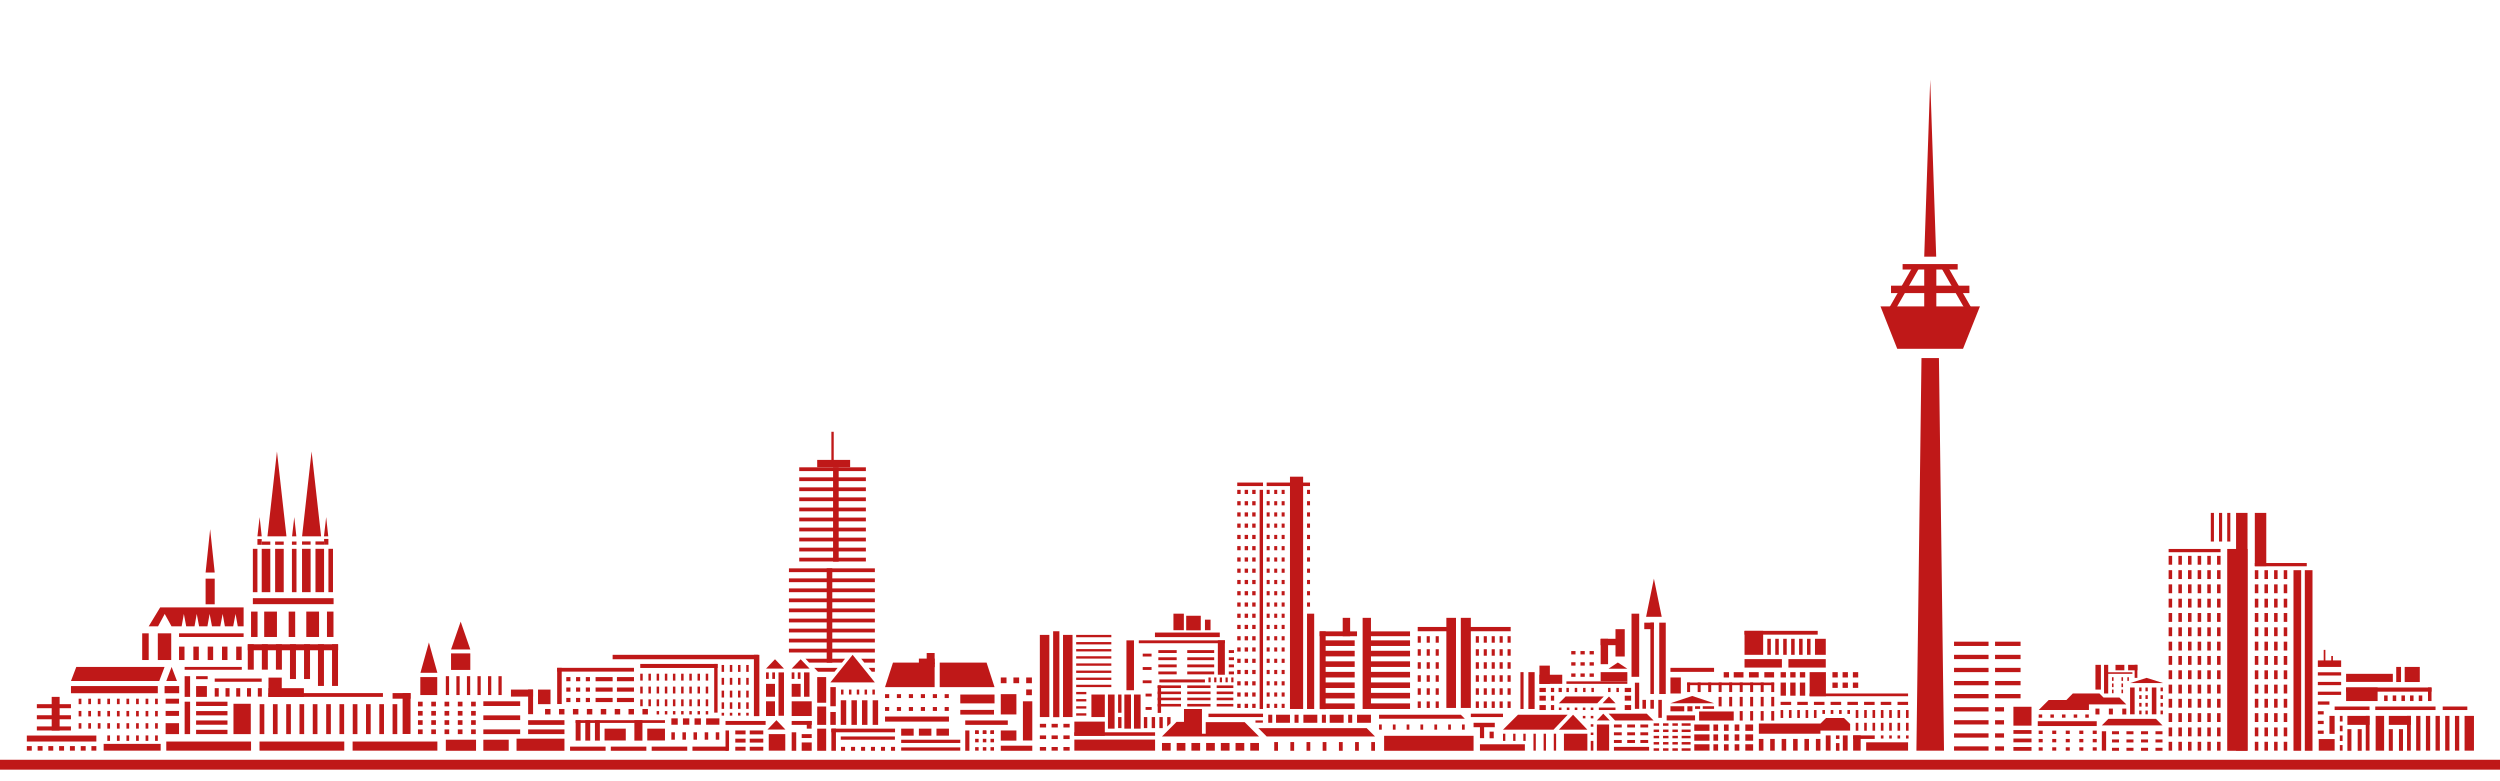 <?xml version="1.0" encoding="utf-8"?>
<!-- Generator: Adobe Illustrator 26.3.1, SVG Export Plug-In . SVG Version: 6.00 Build 0)  -->
<svg version="1.1" id="Ebene_1" xmlns="http://www.w3.org/2000/svg" xmlns:xlink="http://www.w3.org/1999/xlink" x="0px" y="0px"
	 viewBox="0 0 1920 600" style="enable-background:new 0 0 1920 600;" xml:space="preserve">
<style type="text/css">
	.st0{fill:#BF1818;}
</style>
<g>
	<g>
		<g>
			<g>
				<rect x="-8.7" y="583.5" class="st0" width="1938" height="7.6"/>
			</g>
		</g>
	</g>
	<g>
		<rect x="1710.5" y="421.6" class="st0" width="15.6" height="155"/>
		<rect x="1717.3" y="393.9" class="st0" width="8.8" height="182.6"/>
		<rect x="1731.7" y="393.9" class="st0" width="8.8" height="40.9"/>
		<rect x="1710.5" y="393.9" class="st0" width="2.4" height="22"/>
		<rect x="1704.2" y="393.9" class="st0" width="2.4" height="22"/>
		<rect x="1697.9" y="393.9" class="st0" width="2.4" height="22"/>
		<rect x="1665.5" y="421.6" class="st0" width="39.9" height="2.5"/>
		<rect x="1665.5" y="426.9" class="st0" width="2.7" height="6.8"/>
		<rect x="1673" y="426.9" class="st0" width="2.7" height="6.8"/>
		<rect x="1680.4" y="426.9" class="st0" width="2.7" height="6.8"/>
		<rect x="1687.8" y="426.9" class="st0" width="2.7" height="6.8"/>
		<rect x="1695.2" y="426.9" class="st0" width="2.7" height="6.8"/>
		<rect x="1702.7" y="426.9" class="st0" width="2.7" height="6.8"/>
		<rect x="1665.5" y="437.9" class="st0" width="2.7" height="6.8"/>
		<rect x="1673" y="437.9" class="st0" width="2.7" height="6.8"/>
		<rect x="1680.4" y="437.9" class="st0" width="2.7" height="6.8"/>
		<rect x="1687.8" y="437.9" class="st0" width="2.7" height="6.8"/>
		<rect x="1695.2" y="437.9" class="st0" width="2.7" height="6.8"/>
		<rect x="1702.7" y="437.9" class="st0" width="2.7" height="6.8"/>
		<rect x="1665.5" y="448.8" class="st0" width="2.7" height="6.8"/>
		<rect x="1673" y="448.8" class="st0" width="2.7" height="6.8"/>
		<rect x="1680.4" y="448.8" class="st0" width="2.7" height="6.8"/>
		<rect x="1687.8" y="448.8" class="st0" width="2.7" height="6.8"/>
		<rect x="1695.2" y="448.8" class="st0" width="2.7" height="6.8"/>
		<rect x="1702.7" y="448.8" class="st0" width="2.7" height="6.8"/>
		<rect x="1665.5" y="459.8" class="st0" width="2.7" height="6.8"/>
		<rect x="1673" y="459.8" class="st0" width="2.7" height="6.8"/>
		<rect x="1680.4" y="459.8" class="st0" width="2.7" height="6.8"/>
		<rect x="1687.8" y="459.8" class="st0" width="2.7" height="6.8"/>
		<rect x="1695.2" y="459.8" class="st0" width="2.7" height="6.8"/>
		<rect x="1702.7" y="459.8" class="st0" width="2.7" height="6.8"/>
		<rect x="1665.5" y="470.8" class="st0" width="2.7" height="6.8"/>
		<rect x="1673" y="470.8" class="st0" width="2.7" height="6.8"/>
		<rect x="1680.4" y="470.8" class="st0" width="2.7" height="6.8"/>
		<rect x="1687.8" y="470.8" class="st0" width="2.7" height="6.8"/>
		<rect x="1695.2" y="470.8" class="st0" width="2.7" height="6.8"/>
		<rect x="1702.7" y="470.8" class="st0" width="2.7" height="6.8"/>
		<rect x="1665.5" y="481.8" class="st0" width="2.7" height="6.8"/>
		<rect x="1673" y="481.8" class="st0" width="2.7" height="6.8"/>
		<rect x="1680.4" y="481.8" class="st0" width="2.7" height="6.8"/>
		<rect x="1687.8" y="481.8" class="st0" width="2.7" height="6.8"/>
		<rect x="1695.2" y="481.8" class="st0" width="2.7" height="6.8"/>
		<rect x="1702.7" y="481.8" class="st0" width="2.7" height="6.8"/>
		<rect x="1665.5" y="492.8" class="st0" width="2.7" height="6.8"/>
		<rect x="1673" y="492.8" class="st0" width="2.7" height="6.8"/>
		<rect x="1680.4" y="492.8" class="st0" width="2.7" height="6.8"/>
		<rect x="1687.8" y="492.8" class="st0" width="2.7" height="6.8"/>
		<rect x="1695.2" y="492.8" class="st0" width="2.7" height="6.8"/>
		<rect x="1702.7" y="492.8" class="st0" width="2.7" height="6.8"/>
		<rect x="1665.5" y="503.8" class="st0" width="2.7" height="6.8"/>
		<rect x="1673" y="503.8" class="st0" width="2.7" height="6.8"/>
		<rect x="1680.4" y="503.8" class="st0" width="2.7" height="6.8"/>
		<rect x="1687.8" y="503.8" class="st0" width="2.7" height="6.8"/>
		<rect x="1695.2" y="503.8" class="st0" width="2.7" height="6.8"/>
		<rect x="1702.7" y="503.8" class="st0" width="2.7" height="6.8"/>
		<rect x="1665.5" y="514.8" class="st0" width="2.7" height="6.8"/>
		<rect x="1673" y="514.8" class="st0" width="2.7" height="6.8"/>
		<rect x="1680.4" y="514.8" class="st0" width="2.7" height="6.8"/>
		<rect x="1687.8" y="514.8" class="st0" width="2.7" height="6.8"/>
		<rect x="1695.2" y="514.8" class="st0" width="2.7" height="6.8"/>
		<rect x="1702.7" y="514.8" class="st0" width="2.7" height="6.8"/>
		<rect x="1665.5" y="525.8" class="st0" width="2.7" height="6.8"/>
		<rect x="1673" y="525.8" class="st0" width="2.7" height="6.8"/>
		<rect x="1680.4" y="525.8" class="st0" width="2.7" height="6.8"/>
		<rect x="1687.8" y="525.8" class="st0" width="2.7" height="6.8"/>
		<rect x="1695.2" y="525.8" class="st0" width="2.7" height="6.8"/>
		<rect x="1702.7" y="525.8" class="st0" width="2.7" height="6.8"/>
		<rect x="1665.5" y="536.7" class="st0" width="2.7" height="6.8"/>
		<rect x="1673" y="536.7" class="st0" width="2.7" height="6.8"/>
		<rect x="1680.4" y="536.7" class="st0" width="2.7" height="6.8"/>
		<rect x="1687.8" y="536.7" class="st0" width="2.7" height="6.8"/>
		<rect x="1695.2" y="536.7" class="st0" width="2.7" height="6.8"/>
		<rect x="1702.7" y="536.7" class="st0" width="2.7" height="6.8"/>
		<rect x="1665.5" y="547.7" class="st0" width="2.7" height="6.8"/>
		<rect x="1673" y="547.7" class="st0" width="2.7" height="6.8"/>
		<rect x="1680.4" y="547.7" class="st0" width="2.7" height="6.8"/>
		<rect x="1687.8" y="547.7" class="st0" width="2.7" height="6.8"/>
		<rect x="1695.2" y="547.7" class="st0" width="2.7" height="6.8"/>
		<rect x="1702.7" y="547.7" class="st0" width="2.7" height="6.8"/>
		<rect x="1665.5" y="558.7" class="st0" width="2.7" height="6.8"/>
		<rect x="1673" y="558.7" class="st0" width="2.7" height="6.8"/>
		<rect x="1680.4" y="558.7" class="st0" width="2.7" height="6.8"/>
		<rect x="1687.8" y="558.7" class="st0" width="2.7" height="6.8"/>
		<rect x="1695.2" y="558.7" class="st0" width="2.7" height="6.8"/>
		<rect x="1702.7" y="558.7" class="st0" width="2.7" height="6.8"/>
		<rect x="1665.5" y="569.7" class="st0" width="2.7" height="6.8"/>
		<rect x="1673" y="569.7" class="st0" width="2.7" height="6.8"/>
		<rect x="1680.4" y="569.7" class="st0" width="2.7" height="6.8"/>
		<rect x="1687.8" y="569.7" class="st0" width="2.7" height="6.8"/>
		<rect x="1695.2" y="569.7" class="st0" width="2.7" height="6.8"/>
		<rect x="1702.7" y="569.7" class="st0" width="2.7" height="6.8"/>
		<rect x="1731.7" y="432.4" class="st0" width="39.9" height="2.5"/>
		<rect x="1731.7" y="437.9" class="st0" width="2.7" height="6.8"/>
		<rect x="1739.1" y="437.9" class="st0" width="2.7" height="6.8"/>
		<rect x="1746.5" y="437.9" class="st0" width="2.7" height="6.8"/>
		<rect x="1753.9" y="437.9" class="st0" width="2.7" height="6.8"/>
		<rect x="1761.4" y="437.9" class="st0" width="5.9" height="138.7"/>
		<rect x="1770.1" y="437.9" class="st0" width="5.9" height="138.7"/>
		<rect x="1731.7" y="448.8" class="st0" width="2.7" height="6.8"/>
		<rect x="1739.1" y="448.8" class="st0" width="2.7" height="6.8"/>
		<rect x="1746.5" y="448.8" class="st0" width="2.7" height="6.8"/>
		<rect x="1753.9" y="448.8" class="st0" width="2.7" height="6.8"/>
		<rect x="1731.7" y="459.8" class="st0" width="2.7" height="6.8"/>
		<rect x="1739.1" y="459.8" class="st0" width="2.7" height="6.8"/>
		<rect x="1746.5" y="459.8" class="st0" width="2.7" height="6.8"/>
		<rect x="1753.9" y="459.8" class="st0" width="2.7" height="6.8"/>
		<rect x="1731.7" y="470.8" class="st0" width="2.7" height="6.8"/>
		<rect x="1739.1" y="470.8" class="st0" width="2.7" height="6.8"/>
		<rect x="1746.5" y="470.8" class="st0" width="2.7" height="6.8"/>
		<rect x="1753.9" y="470.8" class="st0" width="2.7" height="6.8"/>
		<rect x="1731.7" y="481.8" class="st0" width="2.7" height="6.8"/>
		<rect x="1739.1" y="481.8" class="st0" width="2.7" height="6.8"/>
		<rect x="1746.5" y="481.8" class="st0" width="2.7" height="6.8"/>
		<rect x="1753.9" y="481.8" class="st0" width="2.7" height="6.8"/>
		<rect x="1731.7" y="492.8" class="st0" width="2.7" height="6.8"/>
		<rect x="1739.1" y="492.8" class="st0" width="2.7" height="6.8"/>
		<rect x="1746.5" y="492.8" class="st0" width="2.7" height="6.8"/>
		<rect x="1753.9" y="492.8" class="st0" width="2.7" height="6.8"/>
		<rect x="1731.7" y="503.8" class="st0" width="2.7" height="6.8"/>
		<rect x="1739.1" y="503.8" class="st0" width="2.7" height="6.8"/>
		<rect x="1746.5" y="503.8" class="st0" width="2.7" height="6.8"/>
		<rect x="1753.9" y="503.8" class="st0" width="2.7" height="6.8"/>
		<rect x="1731.7" y="514.8" class="st0" width="2.7" height="6.8"/>
		<rect x="1739.1" y="514.8" class="st0" width="2.7" height="6.8"/>
		<rect x="1746.5" y="514.8" class="st0" width="2.7" height="6.8"/>
		<rect x="1753.9" y="514.8" class="st0" width="2.7" height="6.8"/>
		<rect x="1731.7" y="525.8" class="st0" width="2.7" height="6.8"/>
		<rect x="1739.1" y="525.8" class="st0" width="2.7" height="6.8"/>
		<rect x="1746.5" y="525.8" class="st0" width="2.7" height="6.8"/>
		<rect x="1753.9" y="525.8" class="st0" width="2.7" height="6.8"/>
		<rect x="1731.7" y="536.7" class="st0" width="2.7" height="6.8"/>
		<rect x="1739.1" y="536.7" class="st0" width="2.7" height="6.8"/>
		<rect x="1746.5" y="536.7" class="st0" width="2.7" height="6.8"/>
		<rect x="1753.9" y="536.7" class="st0" width="2.7" height="6.8"/>
		<rect x="1731.7" y="547.7" class="st0" width="2.7" height="6.8"/>
		<rect x="1739.1" y="547.7" class="st0" width="2.7" height="6.8"/>
		<rect x="1746.5" y="547.7" class="st0" width="2.7" height="6.8"/>
		<rect x="1753.9" y="547.7" class="st0" width="2.7" height="6.8"/>
		<rect x="1731.7" y="558.7" class="st0" width="2.7" height="6.8"/>
		<rect x="1739.1" y="558.7" class="st0" width="2.7" height="6.8"/>
		<rect x="1746.5" y="558.7" class="st0" width="2.7" height="6.8"/>
		<rect x="1753.9" y="558.7" class="st0" width="2.7" height="6.8"/>
		<rect x="1731.7" y="569.7" class="st0" width="2.7" height="6.8"/>
		<rect x="1739.1" y="569.7" class="st0" width="2.7" height="6.8"/>
		<rect x="1746.5" y="569.7" class="st0" width="2.7" height="6.8"/>
		<rect x="1753.9" y="569.7" class="st0" width="2.7" height="6.8"/>
		<rect x="1801.8" y="528" class="st0" width="65.6" height="3.2"/>
		<rect x="1864.7" y="528" class="st0" width="2.7" height="10.4"/>
		<rect x="1801.8" y="528" class="st0" width="24.2" height="10.4"/>
		<rect x="1793" y="542.6" class="st0" width="26.8" height="2.7"/>
		<rect x="1876" y="542.6" class="st0" width="18.9" height="2.7"/>
		<rect x="1824.2" y="542.6" class="st0" width="46.3" height="2.7"/>
		<rect x="1831" y="534.1" class="st0" width="2.7" height="4.3"/>
		<rect x="1837.6" y="534.1" class="st0" width="2.7" height="4.3"/>
		<rect x="1844.3" y="534.1" class="st0" width="2.7" height="4.3"/>
		<rect x="1850.9" y="534.1" class="st0" width="2.7" height="4.3"/>
		<rect x="1857.6" y="534.1" class="st0" width="2.7" height="4.3"/>
		<rect x="1789" y="549.8" class="st0" width="4" height="13.8"/>
		<rect x="1780.8" y="567.6" class="st0" width="12.2" height="8.9"/>
		<rect x="1797" y="549.8" class="st0" width="2.1" height="4.3"/>
		<rect x="1802.8" y="549.8" class="st0" width="17" height="6.9"/>
		<rect x="1816.9" y="549.8" class="st0" width="2.9" height="26.7"/>
		<rect x="1824.5" y="549.8" class="st0" width="6.5" height="26.7"/>
		<rect x="1855.6" y="549.8" class="st0" width="3.3" height="26.7"/>
		<rect x="1863.1" y="549.8" class="st0" width="3.3" height="26.7"/>
		<rect x="1870.5" y="549.8" class="st0" width="3.3" height="26.7"/>
		<rect x="1877.9" y="549.8" class="st0" width="3.3" height="26.7"/>
		<rect x="1885.4" y="549.8" class="st0" width="3.3" height="26.7"/>
		<rect x="1892.8" y="549.8" class="st0" width="7.2" height="26.7"/>
		<rect x="1797" y="557.3" class="st0" width="2.1" height="4.3"/>
		<rect x="1802.8" y="560" class="st0" width="3.1" height="16.6"/>
		<rect x="1810.7" y="560" class="st0" width="3.1" height="16.6"/>
		<rect x="1834.6" y="549.8" class="st0" width="17" height="6.9"/>
		<rect x="1848.6" y="549.8" class="st0" width="2.9" height="26.7"/>
		<rect x="1834.6" y="560" class="st0" width="3.1" height="16.6"/>
		<rect x="1842.4" y="560" class="st0" width="3.1" height="16.6"/>
		<rect x="1797" y="564.8" class="st0" width="2.1" height="4.3"/>
		<rect x="1797" y="572.2" class="st0" width="2.1" height="4.3"/>
		<rect x="1780.1" y="507.2" class="st0" width="17.9" height="5"/>
		<rect x="1780.1" y="516.3" class="st0" width="17.9" height="2.5"/>
		<rect x="1780.1" y="523.7" class="st0" width="17.9" height="2.5"/>
		<rect x="1780.1" y="531.2" class="st0" width="17.9" height="2.5"/>
		<rect x="1780.1" y="538.7" class="st0" width="8.9" height="2.5"/>
		<rect x="1780.1" y="546.2" class="st0" width="4.5" height="2.5"/>
		<rect x="1780.1" y="553.6" class="st0" width="4.5" height="2.5"/>
		<rect x="1780.1" y="561.1" class="st0" width="4.5" height="2.5"/>
		<rect x="1784.6" y="499.1" class="st0" width="1.3" height="10.6"/>
		<rect x="1790.4" y="503.8" class="st0" width="1.3" height="5.9"/>
		<rect x="1801.8" y="517.5" class="st0" width="35.9" height="6.2"/>
		<rect x="1840.3" y="512.2" class="st0" width="3.7" height="11.6"/>
		<rect x="1846.8" y="512.2" class="st0" width="11.6" height="11.6"/>
		<polygon class="st0" points="1565.7,545.3 1573.4,537.6 1587,537.6 1591.9,532.6 1612.4,532.6 1615.5,535.7 1627.7,535.7 
			1633,541 1604.3,541 1604.3,545.3 		"/>
		<rect x="1609.3" y="510.6" class="st0" width="4.2" height="19"/>
		<rect x="1615.9" y="510.6" class="st0" width="3.2" height="22"/>
		<rect x="1635.9" y="528" class="st0" width="3.5" height="20.6"/>
		<rect x="1652.6" y="528" class="st0" width="3.5" height="20.6"/>
		<rect x="1642.9" y="528" class="st0" width="1.8" height="2.9"/>
		<rect x="1642.9" y="533.9" class="st0" width="1.8" height="2.9"/>
		<rect x="1642.9" y="539.8" class="st0" width="1.8" height="2.9"/>
		<rect x="1642.9" y="545.7" class="st0" width="1.8" height="2.9"/>
		<rect x="1659.3" y="528" class="st0" width="1.8" height="2.9"/>
		<rect x="1659.3" y="533.9" class="st0" width="1.8" height="2.9"/>
		<rect x="1659.3" y="539.8" class="st0" width="1.8" height="2.9"/>
		<rect x="1659.3" y="545.7" class="st0" width="1.8" height="2.9"/>
		<rect x="1647.7" y="528" class="st0" width="1.8" height="2.9"/>
		<rect x="1647.7" y="533.9" class="st0" width="1.8" height="2.9"/>
		<rect x="1647.7" y="539.8" class="st0" width="1.8" height="2.9"/>
		<rect x="1647.7" y="545.7" class="st0" width="1.8" height="2.9"/>
		<polygon class="st0" points="1619.2,552.1 1614.2,557.1 1660.8,557.1 1655.8,552.1 		"/>
		<polygon class="st0" points="1648.6,520.6 1635.9,524.6 1661.3,524.6 		"/>
		<rect x="1614.2" y="561.6" class="st0" width="3.3" height="14.9"/>
		<rect x="1622" y="561.6" class="st0" width="5.4" height="2.3"/>
		<rect x="1633.1" y="561.6" class="st0" width="5.4" height="2.3"/>
		<rect x="1644.3" y="561.6" class="st0" width="5.4" height="2.3"/>
		<rect x="1655.4" y="561.6" class="st0" width="5.4" height="2.3"/>
		<rect x="1622" y="567.9" class="st0" width="5.4" height="2.3"/>
		<rect x="1633.1" y="567.9" class="st0" width="5.4" height="2.3"/>
		<rect x="1644.3" y="567.9" class="st0" width="5.4" height="2.3"/>
		<rect x="1655.4" y="567.9" class="st0" width="5.4" height="2.3"/>
		<rect x="1622" y="574.3" class="st0" width="5.4" height="2.3"/>
		<rect x="1633.1" y="574.3" class="st0" width="5.4" height="2.3"/>
		<rect x="1644.3" y="574.3" class="st0" width="5.4" height="2.3"/>
		<rect x="1655.4" y="574.3" class="st0" width="5.4" height="2.3"/>
		<rect x="1546.3" y="542.8" class="st0" width="13.9" height="14.5"/>
		<rect x="1546.3" y="560.7" class="st0" width="13.9" height="2.9"/>
		<rect x="1546.3" y="567.2" class="st0" width="13.9" height="2.9"/>
		<rect x="1546.3" y="573.7" class="st0" width="13.9" height="2.9"/>
		<rect x="1565" y="553.9" class="st0" width="45.3" height="3.7"/>
		<rect x="1565.7" y="548.7" class="st0" width="2.7" height="2.5"/>
		<rect x="1574.7" y="548.7" class="st0" width="2.7" height="2.5"/>
		<rect x="1583.6" y="548.7" class="st0" width="2.7" height="2.5"/>
		<rect x="1592.6" y="548.7" class="st0" width="2.7" height="2.5"/>
		<rect x="1601.5" y="548.7" class="st0" width="2.7" height="2.5"/>
		<rect x="1565.7" y="561.1" class="st0" width="3.1" height="2.6"/>
		<rect x="1576.1" y="561.1" class="st0" width="3.1" height="2.6"/>
		<rect x="1586.5" y="561.1" class="st0" width="3.1" height="2.6"/>
		<rect x="1596.9" y="561.1" class="st0" width="3.1" height="2.6"/>
		<rect x="1607.2" y="561.1" class="st0" width="3.1" height="2.6"/>
		<rect x="1565.7" y="567.5" class="st0" width="3.1" height="2.6"/>
		<rect x="1576.1" y="567.5" class="st0" width="3.1" height="2.6"/>
		<rect x="1586.5" y="567.5" class="st0" width="3.1" height="2.6"/>
		<rect x="1596.9" y="567.5" class="st0" width="3.1" height="2.6"/>
		<rect x="1607.2" y="567.5" class="st0" width="3.1" height="2.6"/>
		<rect x="1565.7" y="573.9" class="st0" width="3.1" height="2.6"/>
		<rect x="1576.1" y="573.9" class="st0" width="3.1" height="2.6"/>
		<rect x="1586.5" y="573.9" class="st0" width="3.1" height="2.6"/>
		<rect x="1596.9" y="573.9" class="st0" width="3.1" height="2.6"/>
		<rect x="1607.2" y="573.9" class="st0" width="3.1" height="2.6"/>
		<rect x="1609.3" y="544.2" class="st0" width="3.1" height="4.5"/>
		<rect x="1619.6" y="544.2" class="st0" width="3.1" height="4.5"/>
		<rect x="1629.9" y="544.2" class="st0" width="3.1" height="4.5"/>
		<rect x="1624.7" y="510.6" class="st0" width="6.8" height="4.2"/>
		<rect x="1634.4" y="510.6" class="st0" width="7.1" height="4.2"/>
		<rect x="1639.4" y="510.6" class="st0" width="2.1" height="10"/>
		<rect x="1617.5" y="516.3" class="st0" width="20.2" height="1.2"/>
		<rect x="1622" y="520.1" class="st0" width="1.2" height="2.8"/>
		<rect x="1622" y="524.9" class="st0" width="1.2" height="2.8"/>
		<rect x="1622" y="529.6" class="st0" width="1.2" height="2.8"/>
		<rect x="1629.3" y="520.1" class="st0" width="1.2" height="2.8"/>
		<rect x="1633.8" y="520.1" class="st0" width="1.2" height="2.8"/>
		<rect x="1629.3" y="524.9" class="st0" width="1.2" height="2.8"/>
		<rect x="1629.3" y="529.6" class="st0" width="1.2" height="2.8"/>
		<rect x="1500.7" y="492.8" class="st0" width="26.5" height="3.3"/>
		<rect x="1532.2" y="492.8" class="st0" width="19.6" height="3.3"/>
		<rect x="1500.7" y="502.9" class="st0" width="26.5" height="3.3"/>
		<rect x="1532.2" y="502.9" class="st0" width="19.6" height="3.3"/>
		<rect x="1500.7" y="512.9" class="st0" width="26.5" height="3.3"/>
		<rect x="1532.2" y="512.9" class="st0" width="19.6" height="3.3"/>
		<rect x="1500.7" y="523" class="st0" width="26.5" height="3.3"/>
		<rect x="1532.2" y="523" class="st0" width="19.6" height="3.3"/>
		<rect x="1500.7" y="533" class="st0" width="26.5" height="3.3"/>
		<rect x="1532.2" y="533" class="st0" width="19.6" height="3.3"/>
		<rect x="1500.7" y="543.1" class="st0" width="26.5" height="3.3"/>
		<rect x="1532.2" y="543.1" class="st0" width="6.9" height="3.3"/>
		<rect x="1500.7" y="553.1" class="st0" width="26.5" height="3.3"/>
		<rect x="1532.2" y="553.1" class="st0" width="6.9" height="3.3"/>
		<rect x="1500.7" y="563.2" class="st0" width="26.5" height="3.3"/>
		<rect x="1532.2" y="563.2" class="st0" width="6.9" height="3.3"/>
		<rect x="1500.7" y="573.2" class="st0" width="26.5" height="3.3"/>
		<rect x="1532.2" y="573.2" class="st0" width="6.9" height="3.3"/>
		<rect x="1461.2" y="202.8" class="st0" width="42.3" height="4.2"/>
		<rect x="1452.3" y="219.4" class="st0" width="60.2" height="5.7"/>
		<polygon class="st0" points="1444.2,235.3 1457.1,267.9 1507.6,267.9 1520.6,235.3 		"/>
		<g>
			<g>
				
					<rect x="1442.6" y="219.5" transform="matrix(0.497 -0.868 0.868 0.497 542.884 1380.385)" class="st0" width="39.2" height="4.8"/>
			</g>
			<g>
				
					<rect x="1500.2" y="202.3" transform="matrix(0.868 -0.497 0.497 0.868 88.471 776.212)" class="st0" width="4.8" height="39.2"/>
			</g>
		</g>
		<polygon class="st0" points="1482.4,61.2 1477.8,197.1 1487,197.1 		"/>
		<rect x="1477.8" y="204.9" class="st0" width="9.3" height="43.5"/>
		<polygon class="st0" points="1489.1,275 1475.7,275 1471.8,576.5 1493,576.5 		"/>
		<rect x="990.7" y="366.1" class="st0" width="10.1" height="178.4"/>
		<rect x="972.8" y="370.6" class="st0" width="33.3" height="2.7"/>
		<rect x="950.2" y="370.6" class="st0" width="19.8" height="2.7"/>
		<rect x="972.8" y="376.2" class="st0" width="2.3" height="3.2"/>
		<rect x="967.4" y="376.2" class="st0" width="2.6" height="168.3"/>
		<rect x="961.7" y="376.2" class="st0" width="2.6" height="3.2"/>
		<rect x="955.9" y="376.2" class="st0" width="2.6" height="3.2"/>
		<rect x="950.2" y="376.2" class="st0" width="2.6" height="3.2"/>
		<rect x="978.6" y="376.2" class="st0" width="2.3" height="3.2"/>
		<rect x="984.3" y="376.2" class="st0" width="2.3" height="3.2"/>
		<rect x="1003.8" y="376.2" class="st0" width="2.3" height="3.2"/>
		<rect x="972.8" y="384.9" class="st0" width="2.3" height="3.2"/>
		<rect x="961.7" y="384.9" class="st0" width="2.6" height="3.2"/>
		<rect x="955.9" y="384.9" class="st0" width="2.6" height="3.2"/>
		<rect x="950.2" y="384.9" class="st0" width="2.6" height="3.2"/>
		<rect x="978.6" y="384.9" class="st0" width="2.3" height="3.2"/>
		<rect x="984.3" y="384.9" class="st0" width="2.3" height="3.2"/>
		<rect x="1003.8" y="384.9" class="st0" width="2.3" height="3.2"/>
		<rect x="972.8" y="393.5" class="st0" width="2.3" height="3.2"/>
		<rect x="961.7" y="393.5" class="st0" width="2.6" height="3.2"/>
		<rect x="955.9" y="393.5" class="st0" width="2.6" height="3.2"/>
		<rect x="950.2" y="393.5" class="st0" width="2.6" height="3.2"/>
		<rect x="978.6" y="393.5" class="st0" width="2.3" height="3.2"/>
		<rect x="984.3" y="393.5" class="st0" width="2.3" height="3.2"/>
		<rect x="1003.8" y="393.5" class="st0" width="2.3" height="3.2"/>
		<rect x="972.8" y="402.1" class="st0" width="2.3" height="3.2"/>
		<rect x="961.7" y="402.1" class="st0" width="2.6" height="3.2"/>
		<rect x="955.9" y="402.1" class="st0" width="2.6" height="3.2"/>
		<rect x="950.2" y="402.1" class="st0" width="2.6" height="3.2"/>
		<rect x="978.6" y="402.1" class="st0" width="2.3" height="3.2"/>
		<rect x="984.3" y="402.1" class="st0" width="2.3" height="3.2"/>
		<rect x="1003.8" y="402.1" class="st0" width="2.3" height="3.2"/>
		<rect x="972.8" y="410.8" class="st0" width="2.3" height="3.2"/>
		<rect x="961.7" y="410.8" class="st0" width="2.6" height="3.2"/>
		<rect x="955.9" y="410.8" class="st0" width="2.6" height="3.2"/>
		<rect x="950.2" y="410.8" class="st0" width="2.6" height="3.2"/>
		<rect x="978.6" y="410.8" class="st0" width="2.3" height="3.2"/>
		<rect x="984.3" y="410.8" class="st0" width="2.3" height="3.2"/>
		<rect x="1003.8" y="410.8" class="st0" width="2.3" height="3.2"/>
		<rect x="972.8" y="419.4" class="st0" width="2.3" height="3.2"/>
		<rect x="961.7" y="419.4" class="st0" width="2.6" height="3.2"/>
		<rect x="955.9" y="419.4" class="st0" width="2.6" height="3.2"/>
		<rect x="950.2" y="419.4" class="st0" width="2.6" height="3.2"/>
		<rect x="978.6" y="419.4" class="st0" width="2.3" height="3.2"/>
		<rect x="984.3" y="419.4" class="st0" width="2.3" height="3.2"/>
		<rect x="1003.8" y="419.4" class="st0" width="2.3" height="3.2"/>
		<rect x="972.8" y="428.1" class="st0" width="2.3" height="3.2"/>
		<rect x="961.7" y="428.1" class="st0" width="2.6" height="3.2"/>
		<rect x="955.9" y="428.1" class="st0" width="2.6" height="3.2"/>
		<rect x="950.2" y="428.1" class="st0" width="2.6" height="3.2"/>
		<rect x="978.6" y="428.1" class="st0" width="2.3" height="3.2"/>
		<rect x="984.3" y="428.1" class="st0" width="2.3" height="3.2"/>
		<rect x="1003.8" y="428.1" class="st0" width="2.3" height="3.2"/>
		<rect x="972.8" y="436.7" class="st0" width="2.3" height="3.2"/>
		<rect x="961.7" y="436.7" class="st0" width="2.6" height="3.2"/>
		<rect x="955.9" y="436.7" class="st0" width="2.6" height="3.2"/>
		<rect x="950.2" y="436.7" class="st0" width="2.6" height="3.2"/>
		<rect x="978.6" y="436.7" class="st0" width="2.3" height="3.2"/>
		<rect x="984.3" y="436.7" class="st0" width="2.3" height="3.2"/>
		<rect x="1003.8" y="436.7" class="st0" width="2.3" height="3.2"/>
		<rect x="972.8" y="445.4" class="st0" width="2.3" height="3.2"/>
		<rect x="961.7" y="445.4" class="st0" width="2.6" height="3.2"/>
		<rect x="955.9" y="445.4" class="st0" width="2.6" height="3.2"/>
		<rect x="950.2" y="445.4" class="st0" width="2.6" height="3.2"/>
		<rect x="978.6" y="445.4" class="st0" width="2.3" height="3.2"/>
		<rect x="984.3" y="445.4" class="st0" width="2.3" height="3.2"/>
		<rect x="1003.8" y="445.4" class="st0" width="2.3" height="3.2"/>
		<rect x="972.8" y="454" class="st0" width="2.3" height="3.2"/>
		<rect x="961.7" y="454" class="st0" width="2.6" height="3.2"/>
		<rect x="955.9" y="454" class="st0" width="2.6" height="3.2"/>
		<rect x="950.2" y="454" class="st0" width="2.6" height="3.2"/>
		<rect x="978.6" y="454" class="st0" width="2.3" height="3.2"/>
		<rect x="984.3" y="454" class="st0" width="2.3" height="3.2"/>
		<rect x="1003.8" y="454" class="st0" width="2.3" height="3.2"/>
		<rect x="972.8" y="462.7" class="st0" width="2.3" height="3.2"/>
		<rect x="961.7" y="462.7" class="st0" width="2.6" height="3.2"/>
		<rect x="955.9" y="462.7" class="st0" width="2.6" height="3.2"/>
		<rect x="950.2" y="462.7" class="st0" width="2.6" height="3.2"/>
		<rect x="978.6" y="462.7" class="st0" width="2.3" height="3.2"/>
		<rect x="984.3" y="462.7" class="st0" width="2.3" height="3.2"/>
		<rect x="1003.8" y="462.7" class="st0" width="2.3" height="3.2"/>
		<rect x="972.8" y="471.3" class="st0" width="2.3" height="3.2"/>
		<rect x="961.7" y="471.3" class="st0" width="2.6" height="3.2"/>
		<rect x="955.9" y="471.3" class="st0" width="2.6" height="3.2"/>
		<rect x="950.2" y="471.3" class="st0" width="2.6" height="3.2"/>
		<rect x="978.6" y="471.3" class="st0" width="2.3" height="3.2"/>
		<rect x="984.3" y="471.3" class="st0" width="2.3" height="3.2"/>
		<rect x="1003.8" y="471.3" class="st0" width="5.5" height="73.2"/>
		<rect x="972.8" y="479.9" class="st0" width="2.3" height="3.2"/>
		<rect x="961.7" y="479.9" class="st0" width="2.6" height="3.2"/>
		<rect x="955.9" y="479.9" class="st0" width="2.6" height="3.2"/>
		<rect x="950.2" y="479.9" class="st0" width="2.6" height="3.2"/>
		<rect x="978.6" y="479.9" class="st0" width="2.3" height="3.2"/>
		<rect x="984.3" y="479.9" class="st0" width="2.3" height="3.2"/>
		<rect x="972.8" y="488.6" class="st0" width="2.3" height="3.2"/>
		<rect x="961.7" y="488.6" class="st0" width="2.6" height="3.2"/>
		<rect x="955.9" y="488.6" class="st0" width="2.6" height="3.2"/>
		<rect x="950.2" y="488.6" class="st0" width="2.6" height="3.2"/>
		<rect x="978.6" y="488.6" class="st0" width="2.3" height="3.2"/>
		<rect x="984.3" y="488.6" class="st0" width="2.3" height="3.2"/>
		<rect x="972.8" y="497.2" class="st0" width="2.3" height="3.2"/>
		<rect x="961.7" y="497.2" class="st0" width="2.6" height="3.2"/>
		<rect x="955.9" y="497.2" class="st0" width="2.6" height="3.2"/>
		<rect x="950.2" y="497.2" class="st0" width="2.6" height="3.2"/>
		<rect x="978.6" y="497.2" class="st0" width="2.3" height="3.2"/>
		<rect x="984.3" y="497.2" class="st0" width="2.3" height="3.2"/>
		<rect x="972.8" y="505.9" class="st0" width="2.3" height="3.2"/>
		<rect x="961.7" y="505.9" class="st0" width="2.6" height="3.2"/>
		<rect x="955.9" y="505.9" class="st0" width="2.6" height="3.2"/>
		<rect x="950.2" y="505.9" class="st0" width="2.6" height="3.2"/>
		<rect x="978.6" y="505.9" class="st0" width="2.3" height="3.2"/>
		<rect x="984.3" y="505.9" class="st0" width="2.3" height="3.2"/>
		<rect x="972.8" y="514.5" class="st0" width="2.3" height="3.2"/>
		<rect x="961.7" y="514.5" class="st0" width="2.6" height="3.2"/>
		<rect x="955.9" y="514.5" class="st0" width="2.6" height="3.2"/>
		<rect x="950.2" y="514.5" class="st0" width="2.6" height="3.2"/>
		<rect x="978.6" y="514.5" class="st0" width="2.3" height="3.2"/>
		<rect x="984.3" y="514.5" class="st0" width="2.3" height="3.2"/>
		<rect x="972.8" y="523.2" class="st0" width="2.3" height="3.2"/>
		<rect x="961.7" y="523.2" class="st0" width="2.6" height="3.2"/>
		<rect x="955.9" y="523.2" class="st0" width="2.6" height="3.2"/>
		<rect x="950.2" y="523.2" class="st0" width="2.6" height="3.2"/>
		<rect x="978.6" y="523.2" class="st0" width="2.3" height="3.2"/>
		<rect x="984.3" y="523.2" class="st0" width="2.3" height="3.2"/>
		<rect x="972.8" y="531.8" class="st0" width="2.3" height="3.2"/>
		<rect x="961.7" y="531.8" class="st0" width="2.6" height="3.2"/>
		<rect x="955.9" y="531.8" class="st0" width="2.6" height="3.2"/>
		<rect x="950.2" y="531.8" class="st0" width="2.6" height="3.2"/>
		<rect x="978.6" y="531.8" class="st0" width="2.3" height="3.2"/>
		<rect x="984.3" y="531.8" class="st0" width="2.3" height="3.2"/>
		<rect x="972.8" y="540.5" class="st0" width="2.3" height="3.2"/>
		<rect x="961.7" y="540.5" class="st0" width="2.6" height="3.2"/>
		<rect x="955.9" y="540.5" class="st0" width="2.6" height="3.2"/>
		<rect x="950.2" y="540.5" class="st0" width="2.6" height="3.2"/>
		<rect x="978.6" y="540.5" class="st0" width="2.3" height="3.2"/>
		<rect x="984.3" y="540.5" class="st0" width="2.3" height="3.2"/>
		<rect x="1013.5" y="484.9" class="st0" width="4.6" height="59.7"/>
		<rect x="1013.5" y="484.9" class="st0" width="28.7" height="3.7"/>
		<rect x="1031.2" y="474.5" class="st0" width="5.7" height="14.1"/>
		<rect x="1046.5" y="474.5" class="st0" width="6.4" height="70"/>
		<rect x="1015.8" y="491.8" class="st0" width="24.6" height="4.3"/>
		<rect x="1015.8" y="499.8" class="st0" width="24.6" height="4.3"/>
		<rect x="1015.8" y="507.9" class="st0" width="24.6" height="4.3"/>
		<rect x="1015.8" y="516" class="st0" width="24.6" height="4.3"/>
		<rect x="1015.8" y="524.1" class="st0" width="24.6" height="4.3"/>
		<rect x="1015.8" y="532.1" class="st0" width="24.6" height="4.3"/>
		<rect x="1015.8" y="540.2" class="st0" width="24.6" height="4.3"/>
		<rect x="1049.6" y="484.9" class="st0" width="33.3" height="3.7"/>
		<rect x="1052.3" y="491.8" class="st0" width="30.6" height="4.3"/>
		<rect x="1052.3" y="499.8" class="st0" width="30.6" height="4.3"/>
		<rect x="1052.3" y="507.9" class="st0" width="30.6" height="4.3"/>
		<rect x="1052.3" y="516" class="st0" width="30.6" height="4.3"/>
		<rect x="1052.3" y="524.1" class="st0" width="30.6" height="4.3"/>
		<rect x="1052.3" y="532.1" class="st0" width="30.6" height="4.3"/>
		<rect x="1052.3" y="540.2" class="st0" width="30.6" height="4.3"/>
		<rect x="1110.8" y="474.5" class="st0" width="7.4" height="69.2"/>
		<rect x="1088.8" y="481.5" class="st0" width="27.3" height="3.3"/>
		<rect x="1125.8" y="481.5" class="st0" width="34.4" height="3.3"/>
		<rect x="1121.9" y="474.5" class="st0" width="7.7" height="69.2"/>
		<rect x="1088.8" y="488.6" class="st0" width="2.4" height="5"/>
		<rect x="1088.8" y="498.6" class="st0" width="2.4" height="5"/>
		<rect x="1088.8" y="508.6" class="st0" width="2.4" height="5"/>
		<rect x="1088.8" y="518.6" class="st0" width="2.4" height="5"/>
		<rect x="1088.8" y="528.6" class="st0" width="2.4" height="5"/>
		<rect x="1088.8" y="538.7" class="st0" width="2.4" height="5"/>
		<rect x="1095.7" y="488.6" class="st0" width="2.4" height="5"/>
		<rect x="1095.7" y="498.6" class="st0" width="2.4" height="5"/>
		<rect x="1095.7" y="508.6" class="st0" width="2.4" height="5"/>
		<rect x="1095.7" y="518.6" class="st0" width="2.4" height="5"/>
		<rect x="1095.7" y="528.6" class="st0" width="2.4" height="5"/>
		<rect x="1095.7" y="538.7" class="st0" width="2.4" height="5"/>
		<rect x="1102.6" y="488.6" class="st0" width="2.4" height="5"/>
		<rect x="1102.6" y="498.6" class="st0" width="2.4" height="5"/>
		<rect x="1102.6" y="508.6" class="st0" width="2.4" height="5"/>
		<rect x="1102.6" y="518.6" class="st0" width="2.4" height="5"/>
		<rect x="1102.6" y="528.6" class="st0" width="2.4" height="5"/>
		<rect x="1102.6" y="538.7" class="st0" width="2.4" height="5"/>
		<rect x="1133.4" y="488.6" class="st0" width="2.4" height="5"/>
		<rect x="1133.4" y="498.6" class="st0" width="2.4" height="5"/>
		<rect x="1133.4" y="508.6" class="st0" width="2.4" height="5"/>
		<rect x="1133.4" y="518.6" class="st0" width="2.4" height="5"/>
		<rect x="1133.4" y="528.6" class="st0" width="2.4" height="5"/>
		<rect x="1133.4" y="538.7" class="st0" width="2.4" height="5"/>
		<rect x="1139.5" y="488.6" class="st0" width="2.4" height="5"/>
		<rect x="1139.5" y="498.6" class="st0" width="2.4" height="5"/>
		<rect x="1139.5" y="508.6" class="st0" width="2.4" height="5"/>
		<rect x="1139.5" y="518.6" class="st0" width="2.4" height="5"/>
		<rect x="1139.5" y="528.6" class="st0" width="2.4" height="5"/>
		<rect x="1139.5" y="538.7" class="st0" width="2.4" height="5"/>
		<rect x="1145.6" y="488.6" class="st0" width="2.4" height="5"/>
		<rect x="1145.6" y="498.6" class="st0" width="2.4" height="5"/>
		<rect x="1145.6" y="508.6" class="st0" width="2.4" height="5"/>
		<rect x="1145.6" y="518.6" class="st0" width="2.4" height="5"/>
		<rect x="1145.6" y="528.6" class="st0" width="2.4" height="5"/>
		<rect x="1145.6" y="538.7" class="st0" width="2.4" height="5"/>
		<rect x="1151.7" y="488.6" class="st0" width="2.4" height="5"/>
		<rect x="1151.7" y="498.6" class="st0" width="2.4" height="5"/>
		<rect x="1151.7" y="508.6" class="st0" width="2.4" height="5"/>
		<rect x="1151.7" y="518.6" class="st0" width="2.4" height="5"/>
		<rect x="1151.7" y="528.6" class="st0" width="2.4" height="5"/>
		<rect x="1151.7" y="538.7" class="st0" width="2.4" height="5"/>
		<rect x="1157.8" y="488.6" class="st0" width="2.4" height="5"/>
		<rect x="1157.8" y="498.6" class="st0" width="2.4" height="5"/>
		<rect x="1157.8" y="508.6" class="st0" width="2.4" height="5"/>
		<rect x="1157.8" y="518.6" class="st0" width="2.4" height="5"/>
		<rect x="1157.8" y="528.6" class="st0" width="2.4" height="5"/>
		<rect x="1157.8" y="538.7" class="st0" width="2.4" height="5"/>
		<rect x="1339.8" y="506.2" class="st0" width="28.7" height="6.5"/>
		<rect x="1373.5" y="506.2" class="st0" width="28.7" height="6.5"/>
		<rect x="1339.8" y="484.5" class="st0" width="14.3" height="18.4"/>
		<rect x="1339.8" y="484.5" class="st0" width="56.2" height="2.9"/>
		<rect x="1357.3" y="490.6" class="st0" width="2.7" height="12.3"/>
		<rect x="1363.4" y="490.6" class="st0" width="2.7" height="12.3"/>
		<rect x="1369.5" y="490.6" class="st0" width="2.7" height="12.3"/>
		<rect x="1375.6" y="490.6" class="st0" width="2.7" height="12.3"/>
		<rect x="1381.7" y="490.6" class="st0" width="2.7" height="12.3"/>
		<rect x="1387.8" y="490.6" class="st0" width="2.7" height="12.3"/>
		<rect x="1393.9" y="490.6" class="st0" width="8.3" height="12.3"/>
		<rect x="1323.8" y="516.2" class="st0" width="4.1" height="4.1"/>
		<rect x="1367.5" y="516.2" class="st0" width="4.1" height="4.1"/>
		<rect x="1374.9" y="516.2" class="st0" width="4.1" height="4.1"/>
		<rect x="1382.3" y="516.2" class="st0" width="4.1" height="4.1"/>
		<rect x="1407.3" y="516.2" class="st0" width="4.1" height="4.1"/>
		<rect x="1415.1" y="516.2" class="st0" width="4.1" height="4.1"/>
		<rect x="1423" y="516.2" class="st0" width="4.1" height="4.1"/>
		<rect x="1367.5" y="524.2" class="st0" width="4.1" height="10.1"/>
		<rect x="1295.7" y="524.2" class="st0" width="66.8" height="2"/>
		<rect x="1374.9" y="524.2" class="st0" width="4.1" height="10.1"/>
		<rect x="1382.3" y="524.2" class="st0" width="4.1" height="10.1"/>
		<rect x="1407.3" y="524.2" class="st0" width="4.1" height="4.1"/>
		<rect x="1415.1" y="524.2" class="st0" width="4.1" height="4.1"/>
		<rect x="1423" y="524.2" class="st0" width="4.1" height="4.1"/>
		<rect x="1389.8" y="516.2" class="st0" width="12.5" height="18.5"/>
		<rect x="1389.8" y="532.6" class="st0" width="75.6" height="2.1"/>
		<rect x="1331.5" y="516.2" class="st0" width="7.5" height="4.1"/>
		<rect x="1343.2" y="516.2" class="st0" width="7.5" height="4.1"/>
		<rect x="1355" y="516.2" class="st0" width="7.5" height="4.1"/>
		<rect x="1367.5" y="539" class="st0" width="8.1" height="2.4"/>
		<rect x="1380.3" y="539" class="st0" width="8.1" height="2.4"/>
		<rect x="1393.1" y="539" class="st0" width="8.1" height="2.4"/>
		<rect x="1405.9" y="539" class="st0" width="8.1" height="2.4"/>
		<rect x="1418.8" y="539" class="st0" width="8.1" height="2.4"/>
		<rect x="1431.6" y="539" class="st0" width="8.1" height="2.4"/>
		<rect x="1444.4" y="539" class="st0" width="8.1" height="2.4"/>
		<rect x="1457.3" y="539" class="st0" width="8.1" height="2.4"/>
		<polyline class="st0" points="1350.8,563.5 1350.8,555.7 1398.1,555.7 1402.4,551.4 1416.2,551.4 1420.9,556 1420.9,561.1 
			1398.1,561.1 1398.1,563.5 1350.8,563.5 		"/>
		<rect x="1402.2" y="564.8" class="st0" width="3.7" height="11.7"/>
		<rect x="1415.3" y="564.8" class="st0" width="3.7" height="11.7"/>
		<rect x="1423.2" y="564.8" class="st0" width="5.8" height="11.7"/>
		<rect x="1423.2" y="564.8" class="st0" width="16.6" height="2.7"/>
		<rect x="1433.2" y="570.1" class="st0" width="32.2" height="6.4"/>
		<rect x="1410" y="564.8" class="st0" width="2.7" height="2.7"/>
		<rect x="1410" y="570.7" class="st0" width="2.7" height="5.9"/>
		<rect x="1367.5" y="545.3" class="st0" width="2" height="6.1"/>
		<rect x="1373.9" y="545.3" class="st0" width="2" height="6.1"/>
		<rect x="1380.3" y="545.3" class="st0" width="2" height="6.1"/>
		<rect x="1386.7" y="545.3" class="st0" width="2" height="6.1"/>
		<rect x="1393.1" y="545.3" class="st0" width="2" height="6.1"/>
		<rect x="1399.6" y="545.3" class="st0" width="2" height="3"/>
		<rect x="1406" y="545.3" class="st0" width="2" height="3"/>
		<rect x="1412.4" y="545.3" class="st0" width="2" height="3"/>
		<rect x="1418.8" y="545.3" class="st0" width="2" height="3"/>
		<rect x="1425.2" y="545.3" class="st0" width="2" height="6.1"/>
		<rect x="1431.7" y="545.3" class="st0" width="2" height="6.1"/>
		<rect x="1438.1" y="545.3" class="st0" width="2" height="6.1"/>
		<rect x="1444.5" y="545.3" class="st0" width="2" height="6.1"/>
		<rect x="1450.9" y="545.3" class="st0" width="2" height="6.1"/>
		<rect x="1457.3" y="545.3" class="st0" width="2" height="6.1"/>
		<rect x="1463.8" y="545.3" class="st0" width="2" height="6.1"/>
		<rect x="1425.2" y="555.1" class="st0" width="2" height="6.1"/>
		<rect x="1431.7" y="555.1" class="st0" width="2" height="6.1"/>
		<rect x="1438.1" y="555.1" class="st0" width="2" height="6.1"/>
		<rect x="1444.5" y="555.1" class="st0" width="2" height="6.1"/>
		<rect x="1450.9" y="555.1" class="st0" width="2" height="6.1"/>
		<rect x="1457.3" y="555.1" class="st0" width="2" height="6.1"/>
		<rect x="1463.8" y="555.1" class="st0" width="2" height="6.1"/>
		<rect x="1444.5" y="564.8" class="st0" width="2" height="2.4"/>
		<rect x="1450.9" y="564.8" class="st0" width="2" height="2.4"/>
		<rect x="1457.3" y="564.8" class="st0" width="2" height="2.4"/>
		<rect x="1463.8" y="564.8" class="st0" width="2" height="2.4"/>
		<rect x="1295.7" y="524.2" class="st0" width="2.3" height="7.3"/>
		<rect x="1303.8" y="524.2" class="st0" width="2.3" height="7.3"/>
		<rect x="1311.9" y="524.2" class="st0" width="2.3" height="7.3"/>
		<rect x="1319.9" y="524.2" class="st0" width="2.3" height="7.3"/>
		<rect x="1328" y="524.2" class="st0" width="2.3" height="7.3"/>
		<rect x="1336.1" y="524.2" class="st0" width="2.3" height="7.3"/>
		<rect x="1344.1" y="524.2" class="st0" width="2.3" height="7.3"/>
		<rect x="1352.2" y="524.2" class="st0" width="2.3" height="7.3"/>
		<rect x="1360.3" y="524.2" class="st0" width="2.3" height="7.3"/>
		<rect x="1319.9" y="535.2" class="st0" width="2.3" height="7.3"/>
		<rect x="1328" y="535.2" class="st0" width="2.3" height="7.3"/>
		<rect x="1336.1" y="535.2" class="st0" width="2.3" height="7.3"/>
		<rect x="1344.1" y="535.2" class="st0" width="2.3" height="7.3"/>
		<rect x="1352.2" y="535.2" class="st0" width="2.3" height="7.3"/>
		<rect x="1360.3" y="535.2" class="st0" width="2.3" height="7.3"/>
		<rect x="1336.1" y="546.1" class="st0" width="2.3" height="7.3"/>
		<rect x="1344.1" y="546.1" class="st0" width="2.3" height="7.3"/>
		<rect x="1352.2" y="546.1" class="st0" width="2.3" height="7.3"/>
		<rect x="1360.3" y="546.1" class="st0" width="2.3" height="7.3"/>
		<rect x="1350.8" y="567.5" class="st0" width="3.5" height="9"/>
		<rect x="1359.5" y="567.5" class="st0" width="3.5" height="9"/>
		<rect x="1368.3" y="567.5" class="st0" width="3.5" height="9"/>
		<rect x="1377.1" y="567.5" class="st0" width="3.5" height="9"/>
		<rect x="1385.8" y="567.5" class="st0" width="3.5" height="9"/>
		<rect x="1394.6" y="567.5" class="st0" width="3.5" height="9"/>
		<rect x="1301.2" y="556.4" class="st0" width="11.7" height="4.9"/>
		<rect x="1301.2" y="564" class="st0" width="11.7" height="4.9"/>
		<rect x="1301.2" y="571.6" class="st0" width="11.7" height="4.9"/>
		<rect x="1315.9" y="556.4" class="st0" width="3.6" height="4.9"/>
		<rect x="1315.9" y="564" class="st0" width="3.6" height="4.9"/>
		<rect x="1315.9" y="571.6" class="st0" width="3.6" height="4.9"/>
		<rect x="1324" y="556.4" class="st0" width="3.6" height="4.9"/>
		<rect x="1324" y="564" class="st0" width="3.6" height="4.9"/>
		<rect x="1324" y="571.6" class="st0" width="3.6" height="4.9"/>
		<rect x="1332.2" y="556.4" class="st0" width="3.6" height="4.9"/>
		<rect x="1332.2" y="564" class="st0" width="3.6" height="4.9"/>
		<rect x="1332.2" y="571.6" class="st0" width="3.6" height="4.9"/>
		<rect x="1340.4" y="556.4" class="st0" width="6" height="4.9"/>
		<rect x="1340.4" y="564" class="st0" width="6" height="4.9"/>
		<rect x="1340.4" y="571.6" class="st0" width="6" height="4.9"/>
		<rect x="1304.9" y="546.4" class="st0" width="26.6" height="7"/>
		<polygon class="st0" points="1299.6,534.5 1282.9,540.1 1316.4,540.1 		"/>
		<polygon class="st0" points="1242.5,508.8 1235.3,513.6 1249.8,513.6 		"/>
		<polygon class="st0" points="1270.2,444.4 1264.2,473.7 1276.2,473.7 		"/>
		<polygon class="st0" points="654.8,502.9 637.7,524.1 671.9,524.1 		"/>
		<polygon class="st0" points="595.2,506.3 588.3,513.5 602.1,513.5 		"/>
		<polygon class="st0" points="596.3,553.1 589.4,560.3 603.2,560.3 		"/>
		<rect x="1282.9" y="542.4" class="st0" width="10.6" height="3.9"/>
		<rect x="1280" y="549.4" class="st0" width="21.8" height="3.9"/>
		<rect x="1270" y="555.5" class="st0" width="4.2" height="1.9"/>
		<rect x="1277.2" y="555.5" class="st0" width="4.2" height="1.9"/>
		<rect x="1284.4" y="555.5" class="st0" width="4.2" height="1.9"/>
		<rect x="1291.5" y="555.5" class="st0" width="6.9" height="1.9"/>
		<rect x="1270" y="560.3" class="st0" width="4.2" height="1.9"/>
		<rect x="1277.2" y="560.3" class="st0" width="4.2" height="1.9"/>
		<rect x="1284.4" y="560.3" class="st0" width="4.2" height="1.9"/>
		<rect x="1291.5" y="560.3" class="st0" width="6.9" height="1.9"/>
		<rect x="1270" y="565.1" class="st0" width="4.2" height="1.9"/>
		<rect x="1277.2" y="565.1" class="st0" width="4.2" height="1.9"/>
		<rect x="1284.4" y="565.1" class="st0" width="4.2" height="1.9"/>
		<rect x="1291.5" y="565.1" class="st0" width="6.9" height="1.9"/>
		<rect x="1270" y="569.9" class="st0" width="4.2" height="1.9"/>
		<rect x="1277.2" y="569.9" class="st0" width="4.2" height="1.9"/>
		<rect x="1284.4" y="569.9" class="st0" width="4.2" height="1.9"/>
		<rect x="1291.5" y="569.9" class="st0" width="6.9" height="1.9"/>
		<rect x="1270" y="574.7" class="st0" width="4.2" height="1.9"/>
		<rect x="1277.2" y="574.7" class="st0" width="4.2" height="1.9"/>
		<rect x="1284.4" y="574.7" class="st0" width="4.2" height="1.9"/>
		<rect x="1291.5" y="574.7" class="st0" width="6.9" height="1.9"/>
		<rect x="1295.9" y="542.4" class="st0" width="3.9" height="3.9"/>
		<rect x="1301.8" y="542.4" class="st0" width="3.9" height="2"/>
		<rect x="1307.7" y="542.4" class="st0" width="8.7" height="2"/>
		<rect x="1229.3" y="516.2" class="st0" width="20.5" height="7.1"/>
		<rect x="1203" y="523.3" class="st0" width="46.8" height="1.9"/>
		<rect x="1182.3" y="511.2" class="st0" width="8" height="14.1"/>
		<rect x="1182.3" y="518.2" class="st0" width="17.5" height="7"/>
		<polygon class="st0" points="1202.4,534.9 1197.2,540.1 1226.7,540.1 1231.7,534.9 		"/>
		<polygon class="st0" points="1230.8,540.1 1240.7,540.1 1235.7,534.9 		"/>
		<polygon class="st0" points="1264.7,548.1 1269.9,553.3 1240.3,553.3 1235.4,548.1 		"/>
		<polygon class="st0" points="1236.3,553.3 1226.4,553.3 1231.3,548.1 		"/>
		<polygon class="st0" points="1219.1,560.4 1197.2,560.4 1208.1,548.9 		"/>
		<rect x="1226.4" y="556.4" class="st0" width="9.4" height="20.1"/>
		<rect x="1239.5" y="556.4" class="st0" width="6" height="2.3"/>
		<rect x="1239.5" y="562.4" class="st0" width="6" height="2.3"/>
		<rect x="1239.5" y="568.3" class="st0" width="6" height="2.3"/>
		<rect x="1249.7" y="556.4" class="st0" width="6" height="2.3"/>
		<rect x="1249.7" y="562.4" class="st0" width="6" height="2.3"/>
		<rect x="1249.7" y="568.3" class="st0" width="6" height="2.3"/>
		<rect x="1259.8" y="556.4" class="st0" width="6" height="2.3"/>
		<rect x="1259.8" y="562.4" class="st0" width="6" height="2.3"/>
		<rect x="1259.8" y="568.3" class="st0" width="6" height="2.3"/>
		<rect x="1239.5" y="573.6" class="st0" width="27" height="2.9"/>
		<rect x="1197.2" y="543.4" class="st0" width="2" height="1.9"/>
		<rect x="1203.3" y="543.4" class="st0" width="2" height="1.9"/>
		<rect x="1209.4" y="543.4" class="st0" width="2" height="1.9"/>
		<rect x="1215.6" y="543.4" class="st0" width="2" height="1.9"/>
		<rect x="1215.6" y="549.8" class="st0" width="2" height="1.9"/>
		<rect x="1221.7" y="543.4" class="st0" width="2" height="1.9"/>
		<rect x="1221.7" y="549.8" class="st0" width="2" height="1.9"/>
		<rect x="1221.7" y="556.2" class="st0" width="2" height="1.9"/>
		<rect x="1221.7" y="562.6" class="st0" width="2" height="1.9"/>
		<rect x="1221.7" y="569" class="st0" width="2" height="7.5"/>
		<rect x="1227.9" y="543.4" class="st0" width="12.8" height="1.9"/>
		<rect x="1203" y="528.3" class="st0" width="1.9" height="3.2"/>
		<rect x="1209.4" y="528.3" class="st0" width="1.9" height="3.2"/>
		<rect x="1215.8" y="528.3" class="st0" width="1.9" height="3.2"/>
		<rect x="1222.2" y="528.3" class="st0" width="1.9" height="3.2"/>
		<rect x="1235" y="528.3" class="st0" width="1.9" height="3.2"/>
		<rect x="1241.4" y="528.3" class="st0" width="1.9" height="3.2"/>
		<rect x="1247.8" y="528.3" class="st0" width="4.9" height="3.2"/>
		<rect x="1247.8" y="534.3" class="st0" width="4.9" height="3.8"/>
		<rect x="1247.8" y="541.5" class="st0" width="4.9" height="3.8"/>
		<rect x="1182.3" y="528.3" class="st0" width="4.9" height="3.2"/>
		<rect x="1182.3" y="534.3" class="st0" width="4.9" height="3.8"/>
		<rect x="1182.3" y="541.5" class="st0" width="4.9" height="3.8"/>
		<rect x="1191.1" y="528.3" class="st0" width="2.5" height="3.2"/>
		<rect x="1197" y="528.3" class="st0" width="2.5" height="3.2"/>
		<rect x="1191.1" y="534.3" class="st0" width="2.5" height="3.8"/>
		<rect x="1191.1" y="541.5" class="st0" width="2.5" height="3.8"/>
		<rect x="1255.6" y="524.3" class="st0" width="3.3" height="20.1"/>
		<rect x="1261.4" y="537.5" class="st0" width="2.7" height="6.8"/>
		<rect x="1267.5" y="537.5" class="st0" width="2.7" height="6.8"/>
		<rect x="1273.6" y="537.5" class="st0" width="2.7" height="13.8"/>
		<polygon class="st0" points="1165.8,548.9 1154.3,560.4 1193.1,560.4 1204,548.9 		"/>
		<rect x="1136.6" y="571.6" class="st0" width="34.5" height="4.9"/>
		<rect x="1154.3" y="563.5" class="st0" width="1.8" height="5.5"/>
		<rect x="1162.1" y="563.5" class="st0" width="1.8" height="5.5"/>
		<rect x="1169.9" y="563.5" class="st0" width="1.8" height="5.5"/>
		<rect x="1177.7" y="563.5" class="st0" width="1.8" height="13"/>
		<rect x="1185.5" y="563.5" class="st0" width="1.8" height="13"/>
		<rect x="1193.3" y="563.5" class="st0" width="1.8" height="13"/>
		<rect x="1201.1" y="563.5" class="st0" width="18" height="13"/>
		<rect x="1173.8" y="516.2" class="st0" width="4.8" height="28.3"/>
		<rect x="1167.7" y="516.2" class="st0" width="2.4" height="28.3"/>
		<polygon class="st0" points="955.9,554.6 926,554.6 926,563.5 923.1,563.5 923.1,544.5 909.3,544.5 909.3,554.4 903.6,554.4 
			892.4,565.6 966.9,565.6 		"/>
		<rect x="928.1" y="548.1" class="st0" width="41.9" height="2.6"/>
		<rect x="892.4" y="570.6" class="st0" width="6.7" height="5.9"/>
		<rect x="903.7" y="570.6" class="st0" width="6.7" height="5.9"/>
		<rect x="915" y="570.6" class="st0" width="6.7" height="5.9"/>
		<rect x="926.3" y="570.6" class="st0" width="6.7" height="5.9"/>
		<rect x="937.6" y="570.6" class="st0" width="6.7" height="5.9"/>
		<rect x="948.9" y="570.6" class="st0" width="6.7" height="5.9"/>
		<rect x="960.2" y="570.6" class="st0" width="6.7" height="5.9"/>
		<polygon class="st0" points="966.4,559.2 972.8,565.6 1056,565.6 1049.6,559.2 		"/>
		<rect x="978.6" y="569.9" class="st0" width="2.9" height="6.7"/>
		<rect x="991" y="569.9" class="st0" width="2.9" height="6.7"/>
		<rect x="1003.4" y="569.9" class="st0" width="2.9" height="6.7"/>
		<rect x="1015.8" y="569.9" class="st0" width="2.9" height="6.7"/>
		<rect x="1028.3" y="569.9" class="st0" width="2.9" height="6.7"/>
		<rect x="1040.7" y="569.9" class="st0" width="2.9" height="6.7"/>
		<rect x="1053.1" y="569.9" class="st0" width="2.9" height="6.7"/>
		<rect x="1063" y="565.1" class="st0" width="68.7" height="11.5"/>
		<rect x="974" y="548.9" class="st0" width="3.1" height="6.2"/>
		<rect x="994.2" y="548.9" class="st0" width="3.1" height="6.2"/>
		<rect x="980" y="548.9" class="st0" width="10.7" height="6.2"/>
		<rect x="1001" y="548.9" class="st0" width="10.7" height="6.2"/>
		<rect x="1015.2" y="548.9" class="st0" width="3.1" height="6.2"/>
		<rect x="1035.4" y="548.9" class="st0" width="3.1" height="6.2"/>
		<rect x="1021.2" y="548.9" class="st0" width="10.7" height="6.2"/>
		<rect x="1042.2" y="548.9" class="st0" width="10.7" height="6.2"/>
		<rect x="964.2" y="553.3" class="st0" width="5.7" height="1.7"/>
		<polygon class="st0" points="1059.1,548.9 1059.1,552 1125,552 1121.9,548.9 		"/>
		<rect x="1059.1" y="556.4" class="st0" width="2.1" height="4"/>
		<rect x="1069.7" y="556.4" class="st0" width="2.1" height="4"/>
		<rect x="1080.3" y="556.4" class="st0" width="2.1" height="4"/>
		<rect x="1090.9" y="556.4" class="st0" width="2.1" height="4"/>
		<rect x="1101.6" y="556.4" class="st0" width="2.1" height="4"/>
		<rect x="1112.2" y="556.4" class="st0" width="2.1" height="4"/>
		<rect x="1122.8" y="556.4" class="st0" width="2.1" height="4"/>
		<rect x="1129.6" y="548.1" class="st0" width="24.7" height="2.6"/>
		<rect x="1131.7" y="555.1" class="st0" width="16.3" height="3.4"/>
		<rect x="1136.6" y="556.7" class="st0" width="3.2" height="10.2"/>
		<rect x="1144" y="561.9" class="st0" width="3.2" height="5.1"/>
		<rect x="825.1" y="562.4" class="st0" width="62" height="2.7"/>
		<rect x="825.1" y="568" class="st0" width="62" height="8.5"/>
		<rect x="825.1" y="554.2" class="st0" width="23.4" height="10.9"/>
		<rect x="838.2" y="533.4" class="st0" width="10.3" height="17.3"/>
		<rect x="850.9" y="533.4" class="st0" width="5.1" height="26.2"/>
		<rect x="863.5" y="533.4" class="st0" width="5.1" height="26.2"/>
		<rect x="870.9" y="533.4" class="st0" width="5.1" height="26.2"/>
		<rect x="858.7" y="533.4" class="st0" width="2.6" height="14"/>
		<rect x="858.7" y="550.7" class="st0" width="2.6" height="8.5"/>
		<rect x="878.5" y="550.7" class="st0" width="2.6" height="8.5"/>
		<rect x="884.5" y="550.7" class="st0" width="2.6" height="8.5"/>
		<rect x="890.4" y="550.7" class="st0" width="2.6" height="8.5"/>
		<polygon class="st0" points="899,550.7 896.4,550.7 896.4,558 899,555.5 		"/>
		<rect x="889.1" y="526.4" class="st0" width="2.6" height="21.1"/>
		<rect x="889.1" y="526.4" class="st0" width="17.9" height="2"/>
		<rect x="911.8" y="526.4" class="st0" width="17.9" height="2"/>
		<rect x="934.4" y="526.4" class="st0" width="12.8" height="2"/>
		<rect x="889.1" y="531.1" class="st0" width="17.9" height="2"/>
		<rect x="911.8" y="531.1" class="st0" width="17.9" height="2"/>
		<rect x="934.4" y="531.1" class="st0" width="12.8" height="2"/>
		<rect x="889.1" y="535.8" class="st0" width="17.9" height="2"/>
		<rect x="911.8" y="535.8" class="st0" width="17.9" height="2"/>
		<rect x="934.4" y="535.8" class="st0" width="12.8" height="2"/>
		<rect x="889.1" y="540.6" class="st0" width="17.9" height="2"/>
		<rect x="911.8" y="540.6" class="st0" width="17.9" height="2"/>
		<rect x="934.4" y="540.6" class="st0" width="12.8" height="2"/>
		<rect x="890.4" y="521.8" class="st0" width="35" height="2.3"/>
		<rect x="928.1" y="520.3" class="st0" width="1.7" height="3.7"/>
		<rect x="932.5" y="520.3" class="st0" width="1.7" height="3.7"/>
		<rect x="936.8" y="520.3" class="st0" width="1.7" height="3.7"/>
		<rect x="941.2" y="520.3" class="st0" width="1.7" height="3.7"/>
		<rect x="945.6" y="520.3" class="st0" width="1.7" height="3.7"/>
		<rect x="865.1" y="491.8" class="st0" width="5.8" height="38.3"/>
		<rect x="874.6" y="491.8" class="st0" width="66.2" height="2.2"/>
		<rect x="935.3" y="491.8" class="st0" width="5.4" height="26.4"/>
		<rect x="877.6" y="502" class="st0" width="6.8" height="2.2"/>
		<rect x="889.6" y="499.3" class="st0" width="14.1" height="2.2"/>
		<rect x="889.6" y="504.8" class="st0" width="14.1" height="2.2"/>
		<rect x="889.6" y="510.3" class="st0" width="14.1" height="2.2"/>
		<rect x="889.6" y="515.7" class="st0" width="14.1" height="2.2"/>
		<rect x="911.8" y="499.3" class="st0" width="20.7" height="2.2"/>
		<rect x="911.8" y="504.8" class="st0" width="20.7" height="2.2"/>
		<rect x="911.8" y="510.3" class="st0" width="20.7" height="2.2"/>
		<rect x="911.8" y="515.7" class="st0" width="20.7" height="2.2"/>
		<rect x="943.7" y="499.3" class="st0" width="4" height="2.2"/>
		<rect x="943.7" y="504.8" class="st0" width="4" height="2.2"/>
		<rect x="943.7" y="510.3" class="st0" width="4" height="2.2"/>
		<rect x="943.7" y="515.7" class="st0" width="4" height="2.2"/>
		<rect x="877.6" y="512.3" class="st0" width="6.8" height="2.2"/>
		<rect x="877.6" y="522.5" class="st0" width="6.8" height="2.2"/>
		<rect x="879.8" y="532.7" class="st0" width="4.7" height="2.2"/>
		<rect x="879.8" y="543" class="st0" width="4.7" height="2.2"/>
		<rect x="887" y="485.8" class="st0" width="49.8" height="3.5"/>
		<rect x="901.2" y="471.3" class="st0" width="8" height="12.7"/>
		<rect x="911" y="472.9" class="st0" width="11.2" height="11.2"/>
		<rect x="925.4" y="475.9" class="st0" width="4.3" height="8.1"/>
		<rect x="816.4" y="487.6" class="st0" width="7.3" height="63.1"/>
		<rect x="798.6" y="487.6" class="st0" width="7.3" height="63.1"/>
		<rect x="808.8" y="484.8" class="st0" width="4.8" height="66"/>
		<rect x="826.5" y="487.6" class="st0" width="27" height="1.8"/>
		<rect x="826.5" y="493.1" class="st0" width="27" height="1.8"/>
		<rect x="826.5" y="498.5" class="st0" width="27" height="1.8"/>
		<rect x="826.5" y="504" class="st0" width="27" height="1.8"/>
		<rect x="826.5" y="509.5" class="st0" width="27" height="1.8"/>
		<rect x="826.5" y="515" class="st0" width="27" height="1.8"/>
		<rect x="826.5" y="520.4" class="st0" width="27" height="1.8"/>
		<rect x="826.5" y="525.9" class="st0" width="27" height="1.8"/>
		<rect x="826.5" y="531.4" class="st0" width="7.8" height="1.8"/>
		<rect x="826.5" y="536.9" class="st0" width="7.8" height="1.8"/>
		<rect x="826.5" y="542.4" class="st0" width="7.8" height="1.8"/>
		<rect x="826.5" y="547.8" class="st0" width="7.8" height="1.8"/>
		<rect x="1262.8" y="478.2" class="st0" width="7.4" height="5"/>
		<rect x="1267.5" y="478.2" class="st0" width="2.7" height="54.8"/>
		<rect x="1253" y="471.3" class="st0" width="5.9" height="48.5"/>
		<rect x="1240.7" y="483.2" class="st0" width="7.1" height="21"/>
		<rect x="1229.3" y="490.6" class="st0" width="14.9" height="4.9"/>
		<rect x="1229.3" y="490.6" class="st0" width="5.7" height="19.5"/>
		<rect x="1206.7" y="500" class="st0" width="3.3" height="2.6"/>
		<rect x="1213.8" y="500" class="st0" width="3.3" height="2.6"/>
		<rect x="1220.8" y="500" class="st0" width="3.3" height="2.6"/>
		<rect x="1206.7" y="508.6" class="st0" width="3.3" height="2.6"/>
		<rect x="1213.8" y="508.6" class="st0" width="3.3" height="2.6"/>
		<rect x="1220.8" y="508.6" class="st0" width="3.3" height="2.6"/>
		<rect x="1206.7" y="517.2" class="st0" width="3.3" height="2.6"/>
		<rect x="1213.8" y="517.2" class="st0" width="3.3" height="2.6"/>
		<rect x="1220.8" y="517.2" class="st0" width="3.3" height="2.6"/>
		<rect x="1274.3" y="478.2" class="st0" width="5" height="54.8"/>
		<rect x="1282.9" y="512.9" class="st0" width="33.5" height="3.1"/>
		<rect x="1282.9" y="520.3" class="st0" width="8" height="12.3"/>
		<rect x="637.7" y="527.7" class="st0" width="4.2" height="14.7"/>
		<rect x="637.7" y="546.8" class="st0" width="4.2" height="9.9"/>
		<rect x="627.6" y="542.6" class="st0" width="6.9" height="14.1"/>
		<rect x="627.6" y="559.6" class="st0" width="6.9" height="17"/>
		<rect x="638.5" y="559.6" class="st0" width="3.5" height="17"/>
		<rect x="638.5" y="559.6" class="st0" width="48.9" height="2.8"/>
		<rect x="645.7" y="537.8" class="st0" width="4.2" height="18.9"/>
		<rect x="653.9" y="537.8" class="st0" width="4.2" height="18.9"/>
		<rect x="662" y="537.8" class="st0" width="4.2" height="18.9"/>
		<rect x="670.2" y="537.8" class="st0" width="4.2" height="18.9"/>
		<rect x="645.9" y="529.6" class="st0" width="1.9" height="3.8"/>
		<rect x="652" y="529.6" class="st0" width="1.9" height="3.8"/>
		<rect x="658" y="529.6" class="st0" width="1.9" height="3.8"/>
		<rect x="664" y="529.6" class="st0" width="1.9" height="3.8"/>
		<rect x="670" y="529.6" class="st0" width="1.9" height="3.8"/>
		<rect x="645.7" y="565.6" class="st0" width="41.6" height="2.5"/>
		<rect x="645.9" y="573.6" class="st0" width="3.1" height="3"/>
		<rect x="653.6" y="573.6" class="st0" width="3.1" height="3"/>
		<rect x="661.3" y="573.6" class="st0" width="3.1" height="3"/>
		<rect x="668.9" y="573.6" class="st0" width="3.1" height="3"/>
		<rect x="676.6" y="573.6" class="st0" width="3.1" height="3"/>
		<rect x="684.3" y="573.6" class="st0" width="3.1" height="3"/>
		<rect x="692.1" y="559.6" class="st0" width="9.6" height="5.4"/>
		<rect x="705.7" y="559.6" class="st0" width="9.6" height="5.4"/>
		<rect x="719.2" y="559.6" class="st0" width="9.6" height="5.4"/>
		<rect x="692.1" y="568.1" class="st0" width="45.4" height="2.5"/>
		<rect x="692.1" y="574" class="st0" width="45.4" height="2.5"/>
		<rect x="741.3" y="553.3" class="st0" width="32.7" height="3.4"/>
		<rect x="741.3" y="561" class="st0" width="3.2" height="15.6"/>
		<rect x="768.6" y="561" class="st0" width="12" height="7.8"/>
		<rect x="768.6" y="572.7" class="st0" width="24.2" height="3.9"/>
		<rect x="748.9" y="561" class="st0" width="2.7" height="2.7"/>
		<rect x="754.8" y="561" class="st0" width="2.7" height="2.7"/>
		<rect x="760.7" y="561" class="st0" width="2.7" height="2.7"/>
		<rect x="748.9" y="561" class="st0" width="2.7" height="2.7"/>
		<rect x="754.8" y="561" class="st0" width="2.7" height="2.7"/>
		<rect x="760.7" y="561" class="st0" width="2.7" height="2.7"/>
		<rect x="748.9" y="567.4" class="st0" width="2.7" height="2.7"/>
		<rect x="754.8" y="567.4" class="st0" width="2.7" height="2.7"/>
		<rect x="760.7" y="567.4" class="st0" width="2.7" height="2.7"/>
		<rect x="748.9" y="573.8" class="st0" width="2.7" height="2.7"/>
		<rect x="754.8" y="573.8" class="st0" width="2.7" height="2.7"/>
		<rect x="760.7" y="573.8" class="st0" width="2.7" height="2.7"/>
		<rect x="785.6" y="538.6" class="st0" width="7.2" height="30.1"/>
		<rect x="798.6" y="555.9" class="st0" width="4.8" height="2.8"/>
		<rect x="807.6" y="555.9" class="st0" width="4.8" height="2.8"/>
		<rect x="816.7" y="555.9" class="st0" width="4.8" height="2.8"/>
		<rect x="798.6" y="564.8" class="st0" width="4.8" height="2.8"/>
		<rect x="807.6" y="564.8" class="st0" width="4.8" height="2.8"/>
		<rect x="816.7" y="564.8" class="st0" width="4.8" height="2.8"/>
		<rect x="798.6" y="573.7" class="st0" width="4.8" height="2.8"/>
		<rect x="807.6" y="573.7" class="st0" width="4.8" height="2.8"/>
		<rect x="816.7" y="573.7" class="st0" width="4.8" height="2.8"/>
		<rect x="597.9" y="516.4" class="st0" width="4.2" height="33.3"/>
		<rect x="588.3" y="516.4" class="st0" width="2.1" height="5"/>
		<rect x="588.3" y="525.2" class="st0" width="6.9" height="9.9"/>
		<rect x="588.3" y="538.6" class="st0" width="6.9" height="11.3"/>
		<rect x="593.1" y="516.4" class="st0" width="2.1" height="5"/>
		<polygon class="st0" points="614.9,506.3 608,513.5 621.8,513.5 		"/>
		<rect x="617.5" y="516.4" class="st0" width="4.2" height="18.7"/>
		<rect x="608" y="516.4" class="st0" width="2.1" height="5"/>
		<rect x="608" y="525.2" class="st0" width="6.9" height="9.9"/>
		<rect x="608" y="538.6" class="st0" width="15.4" height="11.3"/>
		<rect x="612.7" y="516.4" class="st0" width="2.1" height="5"/>
		<rect x="557.2" y="553.7" class="st0" width="30.8" height="3"/>
		<rect x="590.4" y="563.8" class="st0" width="12.7" height="12.7"/>
		<rect x="608" y="553.7" class="st0" width="15.4" height="3"/>
		<rect x="619.6" y="553.7" class="st0" width="3.7" height="5.9"/>
		<rect x="608" y="562.4" class="st0" width="3.5" height="14.2"/>
		<rect x="615.7" y="563.8" class="st0" width="7.7" height="3"/>
		<rect x="615.7" y="570.2" class="st0" width="7.7" height="6.4"/>
		<rect x="557.2" y="561" class="st0" width="2.7" height="15.6"/>
		<rect x="564.7" y="561" class="st0" width="7.9" height="3"/>
		<rect x="564.7" y="567.3" class="st0" width="7.9" height="3"/>
		<rect x="564.7" y="573.5" class="st0" width="7.9" height="3"/>
		<rect x="575.8" y="561" class="st0" width="10.4" height="3"/>
		<rect x="575.8" y="567.3" class="st0" width="10.4" height="3"/>
		<rect x="575.8" y="573.5" class="st0" width="10.4" height="3"/>
		<rect x="639.8" y="358.9" class="st0" width="4.3" height="72.4"/>
		<rect x="613.8" y="358.9" class="st0" width="51.2" height="2.9"/>
		<rect x="613.8" y="366.6" class="st0" width="51.2" height="2.9"/>
		<rect x="613.8" y="374.3" class="st0" width="51.2" height="2.9"/>
		<rect x="613.8" y="382" class="st0" width="51.2" height="2.9"/>
		<rect x="613.8" y="389.8" class="st0" width="51.2" height="2.9"/>
		<rect x="613.8" y="397.5" class="st0" width="51.2" height="2.9"/>
		<rect x="613.8" y="405.2" class="st0" width="51.2" height="2.9"/>
		<rect x="613.8" y="412.9" class="st0" width="51.2" height="2.9"/>
		<rect x="613.8" y="420.6" class="st0" width="51.2" height="2.9"/>
		<rect x="613.8" y="428.3" class="st0" width="51.2" height="2.9"/>
		<rect x="634.9" y="436.5" class="st0" width="4.3" height="72.4"/>
		<rect x="605.9" y="436.5" class="st0" width="66" height="2.9"/>
		<rect x="605.9" y="444.2" class="st0" width="66" height="2.9"/>
		<rect x="605.9" y="451.9" class="st0" width="66" height="2.9"/>
		<rect x="605.9" y="459.6" class="st0" width="66" height="2.9"/>
		<rect x="605.9" y="467.3" class="st0" width="66" height="2.9"/>
		<rect x="605.9" y="475.1" class="st0" width="66" height="2.9"/>
		<rect x="605.9" y="482.8" class="st0" width="66" height="2.9"/>
		<rect x="605.9" y="490.5" class="st0" width="66" height="2.9"/>
		<rect x="605.9" y="498.2" class="st0" width="66" height="2.9"/>
		<rect x="627.6" y="520" class="st0" width="6.9" height="19.7"/>
		<polygon class="st0" points="671.9,508.9 671.9,505.9 661.4,505.9 663.8,508.9 		"/>
		<polygon class="st0" points="649,505.9 618.6,505.9 621.4,508.9 646.6,508.9 		"/>
		<polygon class="st0" points="671.9,515.9 671.9,512.9 667.1,512.9 669.5,515.9 		"/>
		<polygon class="st0" points="625.3,512.9 628.2,515.9 640.9,515.9 643.3,512.9 		"/>
		<rect x="627.6" y="353.2" class="st0" width="25.3" height="5.7"/>
		<rect x="638.5" y="331.6" class="st0" width="1.8" height="24.4"/>
		<polygon class="st0" points="763.8,527.7 757.7,508.9 721.7,508.9 721.7,527.7 		"/>
		<polygon class="st0" points="685.8,508.9 679.7,527.7 717.8,527.7 717.8,508.9 		"/>
		<rect x="705.7" y="505.8" class="st0" width="12.1" height="6.6"/>
		<rect x="711.7" y="501.5" class="st0" width="6.1" height="8.4"/>
		<rect x="679.7" y="533.1" class="st0" width="3.2" height="3"/>
		<rect x="688.8" y="533.1" class="st0" width="3.2" height="3"/>
		<rect x="698" y="533.1" class="st0" width="3.2" height="3"/>
		<rect x="707.2" y="533.1" class="st0" width="3.2" height="3"/>
		<rect x="716.4" y="533.1" class="st0" width="3.2" height="3"/>
		<rect x="725.5" y="533.1" class="st0" width="3.2" height="3"/>
		<rect x="679.7" y="543" class="st0" width="3.2" height="3"/>
		<rect x="679.7" y="550.3" class="st0" width="49.1" height="3.9"/>
		<rect x="688.8" y="543" class="st0" width="3.2" height="3"/>
		<rect x="698" y="543" class="st0" width="3.2" height="3"/>
		<rect x="707.2" y="543" class="st0" width="3.2" height="3"/>
		<rect x="716.4" y="543" class="st0" width="3.2" height="3"/>
		<rect x="725.5" y="543" class="st0" width="3.2" height="3"/>
		<rect x="737.5" y="533.4" class="st0" width="26.3" height="6.8"/>
		<rect x="737.5" y="545.2" class="st0" width="25.9" height="3.6"/>
		<rect x="768.6" y="533.1" class="st0" width="12" height="15.6"/>
		<rect x="768.6" y="520.3" class="st0" width="4.4" height="4.4"/>
		<rect x="778.3" y="520.3" class="st0" width="4.4" height="4.4"/>
		<rect x="788.1" y="520.3" class="st0" width="4.4" height="4.4"/>
		<rect x="788.1" y="529.5" class="st0" width="4.4" height="4.4"/>
		<rect x="396.7" y="567.3" class="st0" width="36.8" height="9.3"/>
		<rect x="437.8" y="573.4" class="st0" width="27.3" height="3.2"/>
		<rect x="469.1" y="573.4" class="st0" width="27.3" height="3.2"/>
		<rect x="500.5" y="573.4" class="st0" width="27.3" height="3.2"/>
		<rect x="531.8" y="573.4" class="st0" width="27.3" height="3.2"/>
		<rect x="418.6" y="544.5" class="st0" width="4.2" height="4.2"/>
		<rect x="429.3" y="544.5" class="st0" width="4.2" height="4.2"/>
		<rect x="440" y="544.5" class="st0" width="4.2" height="4.2"/>
		<rect x="450.7" y="544.5" class="st0" width="4.2" height="4.2"/>
		<rect x="461.4" y="544.5" class="st0" width="4.2" height="4.2"/>
		<rect x="472.1" y="544.5" class="st0" width="4.2" height="4.2"/>
		<rect x="482.7" y="544.5" class="st0" width="4.2" height="4.2"/>
		<rect x="493.4" y="544.5" class="st0" width="4.2" height="4.2"/>
		<rect x="442.1" y="553.1" class="st0" width="68.6" height="2.1"/>
		<rect x="442.1" y="553.1" class="st0" width="3.8" height="15.7"/>
		<rect x="449.5" y="553.1" class="st0" width="3.8" height="15.7"/>
		<rect x="456.9" y="553.1" class="st0" width="3.8" height="15.7"/>
		<rect x="464.3" y="559.6" class="st0" width="16.3" height="9.1"/>
		<rect x="497.1" y="559.6" class="st0" width="13.6" height="9.1"/>
		<rect x="487.2" y="553.1" class="st0" width="6.2" height="15.7"/>
		<rect x="515.6" y="551.7" class="st0" width="4.9" height="4.9"/>
		<rect x="524.5" y="551.7" class="st0" width="4.9" height="4.9"/>
		<rect x="533.4" y="551.7" class="st0" width="4.9" height="4.9"/>
		<rect x="542.3" y="551.7" class="st0" width="10.2" height="4.9"/>
		<rect x="515.6" y="562.4" class="st0" width="2.7" height="5.7"/>
		<rect x="524.1" y="562.4" class="st0" width="2.7" height="5.7"/>
		<rect x="532.6" y="562.4" class="st0" width="2.7" height="5.7"/>
		<rect x="541.2" y="562.4" class="st0" width="2.7" height="5.7"/>
		<rect x="549.7" y="562.4" class="st0" width="2.7" height="5.7"/>
		<rect x="427.9" y="512.9" class="st0" width="3.5" height="27.8"/>
		<rect x="427.9" y="512.9" class="st0" width="59" height="2.9"/>
		<rect x="434.9" y="520" class="st0" width="3.2" height="3.2"/>
		<rect x="442.4" y="520" class="st0" width="3.2" height="3.2"/>
		<rect x="449.9" y="520" class="st0" width="3.2" height="3.2"/>
		<rect x="457.4" y="520" class="st0" width="13.1" height="3.2"/>
		<rect x="434.9" y="528" class="st0" width="3.2" height="3.2"/>
		<rect x="442.4" y="528" class="st0" width="3.2" height="3.2"/>
		<rect x="449.9" y="528" class="st0" width="3.2" height="3.2"/>
		<rect x="457.4" y="528" class="st0" width="13.1" height="3.2"/>
		<rect x="434.9" y="536" class="st0" width="3.2" height="3.2"/>
		<rect x="442.4" y="536" class="st0" width="3.2" height="3.2"/>
		<rect x="449.9" y="536" class="st0" width="3.2" height="3.2"/>
		<rect x="457.4" y="536" class="st0" width="13.1" height="3.2"/>
		<rect x="473.8" y="520" class="st0" width="13.1" height="3.2"/>
		<rect x="473.8" y="528" class="st0" width="13.1" height="3.2"/>
		<rect x="473.8" y="536" class="st0" width="13.1" height="3.2"/>
		<rect x="470.5" y="502.9" class="st0" width="111.7" height="3.4"/>
		<rect x="579" y="502.9" class="st0" width="4.2" height="47.1"/>
		<rect x="491.7" y="509.9" class="st0" width="59.4" height="3.1"/>
		<rect x="548.5" y="509.9" class="st0" width="2.6" height="37.4"/>
		<rect x="491.7" y="517.4" class="st0" width="1.9" height="5.3"/>
		<rect x="491.7" y="527.3" class="st0" width="1.9" height="5.3"/>
		<rect x="491.7" y="537.1" class="st0" width="1.9" height="5.3"/>
		<rect x="498" y="517.4" class="st0" width="1.9" height="5.3"/>
		<rect x="498" y="527.3" class="st0" width="1.9" height="5.3"/>
		<rect x="498" y="537.1" class="st0" width="1.9" height="5.3"/>
		<rect x="504.3" y="517.4" class="st0" width="1.9" height="5.3"/>
		<rect x="504.3" y="527.3" class="st0" width="1.9" height="5.3"/>
		<rect x="504.3" y="537.1" class="st0" width="1.9" height="5.3"/>
		<rect x="510.6" y="517.4" class="st0" width="1.9" height="5.3"/>
		<rect x="510.6" y="527.3" class="st0" width="1.9" height="5.3"/>
		<rect x="510.6" y="537.1" class="st0" width="1.9" height="5.3"/>
		<rect x="516.8" y="517.4" class="st0" width="1.9" height="5.3"/>
		<rect x="516.8" y="527.3" class="st0" width="1.9" height="5.3"/>
		<rect x="516.8" y="537.1" class="st0" width="1.9" height="5.3"/>
		<rect x="523.1" y="517.4" class="st0" width="1.9" height="5.3"/>
		<rect x="523.1" y="527.3" class="st0" width="1.9" height="5.3"/>
		<rect x="523.1" y="537.1" class="st0" width="1.9" height="5.3"/>
		<rect x="529.4" y="517.4" class="st0" width="1.9" height="5.3"/>
		<rect x="529.4" y="527.3" class="st0" width="1.9" height="5.3"/>
		<rect x="529.4" y="537.1" class="st0" width="1.9" height="5.3"/>
		<rect x="535.7" y="517.4" class="st0" width="1.9" height="5.3"/>
		<rect x="535.7" y="527.3" class="st0" width="1.9" height="5.3"/>
		<rect x="535.7" y="537.1" class="st0" width="1.9" height="5.3"/>
		<rect x="542" y="517.4" class="st0" width="1.9" height="5.3"/>
		<rect x="542" y="527.3" class="st0" width="1.9" height="5.3"/>
		<rect x="542" y="537.1" class="st0" width="1.9" height="5.3"/>
		<rect x="504.3" y="546.1" class="st0" width="1.9" height="2.6"/>
		<rect x="510.6" y="546.1" class="st0" width="1.9" height="2.6"/>
		<rect x="516.8" y="546.1" class="st0" width="1.9" height="2.6"/>
		<rect x="523.1" y="546.1" class="st0" width="1.9" height="2.6"/>
		<rect x="529.4" y="546.1" class="st0" width="1.9" height="2.6"/>
		<rect x="535.7" y="546.1" class="st0" width="1.9" height="2.6"/>
		<rect x="542" y="546.1" class="st0" width="1.9" height="2.6"/>
		<rect x="554.2" y="510.7" class="st0" width="1.9" height="5.3"/>
		<rect x="554.2" y="520.6" class="st0" width="1.9" height="5.3"/>
		<rect x="554.2" y="530.4" class="st0" width="1.9" height="5.3"/>
		<rect x="554.2" y="539.4" class="st0" width="1.9" height="5"/>
		<rect x="560.5" y="510.7" class="st0" width="1.9" height="5.3"/>
		<rect x="560.5" y="520.6" class="st0" width="1.9" height="5.3"/>
		<rect x="560.5" y="530.4" class="st0" width="1.9" height="5.3"/>
		<rect x="560.5" y="539.4" class="st0" width="1.9" height="5"/>
		<rect x="566.8" y="510.7" class="st0" width="1.9" height="5.3"/>
		<rect x="566.8" y="520.6" class="st0" width="1.9" height="5.3"/>
		<rect x="566.8" y="530.4" class="st0" width="1.9" height="5.3"/>
		<rect x="566.8" y="539.4" class="st0" width="1.9" height="5"/>
		<rect x="573.1" y="510.7" class="st0" width="1.9" height="5.3"/>
		<rect x="573.1" y="520.6" class="st0" width="1.9" height="5.3"/>
		<rect x="573.1" y="530.4" class="st0" width="1.9" height="5.3"/>
		<rect x="573.1" y="539.4" class="st0" width="1.9" height="5"/>
		<rect x="554.2" y="547.4" class="st0" width="1.9" height="2.2"/>
		<rect x="560.5" y="547.4" class="st0" width="1.9" height="2.2"/>
		<rect x="566.8" y="547.4" class="st0" width="1.9" height="2.2"/>
		<rect x="573.1" y="547.4" class="st0" width="1.9" height="2.2"/>
		<rect x="405.6" y="553.1" class="st0" width="27.9" height="3.6"/>
		<rect x="405.6" y="560.2" class="st0" width="27.9" height="3.6"/>
		<rect x="392.4" y="529.6" class="st0" width="17" height="5.4"/>
		<rect x="405.6" y="529.6" class="st0" width="3.8" height="18.9"/>
		<rect x="413.2" y="529.6" class="st0" width="9.6" height="11.2"/>
		<rect x="371.2" y="538.6" class="st0" width="28.3" height="3.6"/>
		<rect x="371.2" y="549.4" class="st0" width="28.3" height="3.6"/>
		<rect x="371.2" y="560.2" class="st0" width="28.3" height="3.6"/>
		<rect x="371.2" y="568.1" class="st0" width="19.5" height="8.5"/>
		<polygon class="st0" points="212.7,346.7 205.4,411.9 220,411.9 		"/>
		<polygon class="st0" points="239.3,346.7 232,411.9 246.6,411.9 		"/>
		<polygon class="st0" points="226,397.1 224.3,411.9 227.6,411.9 		"/>
		<polygon class="st0" points="199.4,397.1 197.7,411.9 201,411.9 		"/>
		<rect x="194.2" y="421.5" class="st0" width="3.5" height="33.3"/>
		<rect x="224.2" y="421.5" class="st0" width="3.5" height="33.3"/>
		<rect x="201" y="421.5" class="st0" width="6.6" height="33.3"/>
		<rect x="211.3" y="421.5" class="st0" width="6.6" height="33.3"/>
		<rect x="224.2" y="415.9" class="st0" width="3.5" height="2.5"/>
		<rect x="201" y="415.9" class="st0" width="6.6" height="2.5"/>
		<rect x="197.7" y="414" class="st0" width="3.3" height="4.4"/>
		<polygon class="st0" points="161.4,406.4 157.9,439.7 164.9,439.7 		"/>
		<rect x="157.9" y="444.4" class="st0" width="7" height="19.7"/>
		<polygon class="st0" points="329.4,493.4 322.9,516.7 335.9,516.7 		"/>
		<rect x="322.8" y="520" class="st0" width="13" height="13.8"/>
		<polygon class="st0" points="353.8,477.4 346.4,498.8 361.2,498.8 		"/>
		<rect x="346.4" y="501.8" class="st0" width="14.8" height="12.7"/>
		<rect x="211.3" y="415.9" class="st0" width="6.6" height="2.5"/>
		<polygon class="st0" points="250.5,397.1 252.1,411.9 248.8,411.9 		"/>
		
			<rect x="252.1" y="421.5" transform="matrix(-1 -1.224647e-16 1.224647e-16 -1 507.838 876.285)" class="st0" width="3.5" height="33.3"/>
		
			<rect x="242.2" y="421.5" transform="matrix(-1 -1.224647e-16 1.224647e-16 -1 491.084 876.285)" class="st0" width="6.6" height="33.3"/>
		
			<rect x="232" y="421.5" transform="matrix(-1 -1.224647e-16 1.224647e-16 -1 470.55 876.285)" class="st0" width="6.6" height="33.3"/>
		
			<rect x="242.2" y="415.9" transform="matrix(-1 -1.224647e-16 1.224647e-16 -1 491.084 834.214)" class="st0" width="6.6" height="2.5"/>
		
			<rect x="248.8" y="414" transform="matrix(-1 -1.224647e-16 1.224647e-16 -1 501.002 832.296)" class="st0" width="3.3" height="4.4"/>
		
			<rect x="232" y="415.9" transform="matrix(-1 -1.224647e-16 1.224647e-16 -1 470.55 834.214)" class="st0" width="6.6" height="2.5"/>
		<rect x="194.2" y="459.4" class="st0" width="62" height="4.6"/>
		<rect x="190.3" y="494.8" class="st0" width="69.4" height="4.6"/>
		<rect x="192.8" y="469.7" class="st0" width="5" height="19.5"/>
		<rect x="190.3" y="494.8" class="st0" width="4.6" height="19.5"/>
		<rect x="201.1" y="494.8" class="st0" width="4.6" height="19.5"/>
		<rect x="211.9" y="494.8" class="st0" width="4.6" height="19.5"/>
		<rect x="222.7" y="494.8" class="st0" width="4.6" height="26.7"/>
		<rect x="233.5" y="494.8" class="st0" width="4.6" height="26.7"/>
		<rect x="244.2" y="494.8" class="st0" width="4.6" height="32"/>
		<rect x="255" y="494.8" class="st0" width="4.6" height="32"/>
		<rect x="221.7" y="469.7" class="st0" width="5" height="19.5"/>
		<rect x="202.9" y="469.7" class="st0" width="9.8" height="19.5"/>
		
			<rect x="251.2" y="469.7" transform="matrix(-1 -1.224647e-16 1.224647e-16 -1 507.312 958.893)" class="st0" width="5" height="19.5"/>
		
			<rect x="235.3" y="469.7" transform="matrix(-1 -1.224647e-16 1.224647e-16 -1 480.327 958.893)" class="st0" width="9.8" height="19.5"/>
		<polygon class="st0" points="187.1,466.5 123,466.5 114.2,481 121.4,481 126.5,471.5 131.7,481 139.5,481 141.2,471.5 143,481 
			149.4,481 151.1,471.5 152.9,481 159.3,481 161,471.5 162.8,481 169.2,481 171,471.5 172.7,481 179.1,481 180.9,471.5 182.6,481 
			187.1,481 		"/>
		<rect x="109.2" y="486.4" class="st0" width="5" height="20.5"/>
		<rect x="121.2" y="486.4" class="st0" width="10.3" height="20.5"/>
		<rect x="137.5" y="486.4" class="st0" width="49.6" height="2.8"/>
		<rect x="137.5" y="496.6" class="st0" width="4.2" height="10.3"/>
		<rect x="148.5" y="496.6" class="st0" width="4.2" height="10.3"/>
		<rect x="159.5" y="496.6" class="st0" width="4.2" height="10.3"/>
		<rect x="170.5" y="496.6" class="st0" width="4.2" height="10.3"/>
		<rect x="181.4" y="496.6" class="st0" width="4.2" height="10.3"/>
		<polygon class="st0" points="122.3,523 54.5,523 58.6,512.2 126.4,512.2 		"/>
		<polygon class="st0" points="135.9,523 131.8,512.2 127.7,523 		"/>
		<rect x="54.5" y="526.9" class="st0" width="66.7" height="5.5"/>
		<rect x="126.4" y="526.9" class="st0" width="11.2" height="5.5"/>
		<rect x="141.8" y="512.2" class="st0" width="43.9" height="2.2"/>
		<rect x="141.8" y="519.3" class="st0" width="4.2" height="15.9"/>
		<rect x="150.6" y="519.3" class="st0" width="8.9" height="2.3"/>
		<rect x="150.6" y="526.9" class="st0" width="8.3" height="8.3"/>
		<rect x="164.9" y="521.1" class="st0" width="36.1" height="2.5"/>
		<rect x="164.9" y="528.5" class="st0" width="3.1" height="6.5"/>
		<rect x="173.2" y="528.5" class="st0" width="3.1" height="6.5"/>
		<rect x="181.4" y="528.5" class="st0" width="3.1" height="6.5"/>
		<rect x="189.7" y="528.5" class="st0" width="3.1" height="6.5"/>
		<rect x="198" y="528.5" class="st0" width="3.1" height="6.5"/>
		<rect x="206.2" y="528.5" class="st0" width="27.2" height="6.7"/>
		<rect x="206.2" y="532.3" class="st0" width="87.9" height="2.9"/>
		<rect x="206.2" y="520.4" class="st0" width="10.2" height="14.8"/>
		<rect x="179.3" y="540.5" class="st0" width="13.3" height="23.3"/>
		<rect x="127.7" y="569.5" class="st0" width="65.1" height="7"/>
		<rect x="199.3" y="569.5" class="st0" width="65.1" height="7"/>
		<rect x="270.8" y="569.5" class="st0" width="65.1" height="7"/>
		<rect x="342.4" y="568.1" class="st0" width="23.2" height="8.5"/>
		<rect x="199.4" y="540.8" class="st0" width="3.6" height="23"/>
		<rect x="209.6" y="540.8" class="st0" width="3.6" height="23"/>
		<rect x="219.8" y="540.8" class="st0" width="3.6" height="23"/>
		<rect x="230" y="540.8" class="st0" width="3.6" height="23"/>
		<rect x="240.2" y="540.8" class="st0" width="3.6" height="23"/>
		<rect x="250.5" y="540.8" class="st0" width="3.6" height="23"/>
		<rect x="260.7" y="540.8" class="st0" width="3.6" height="23"/>
		<rect x="270.9" y="540.8" class="st0" width="3.6" height="23"/>
		<rect x="281.1" y="540.8" class="st0" width="3.6" height="23"/>
		<rect x="291.3" y="540.8" class="st0" width="3.6" height="23"/>
		<rect x="301.5" y="540.8" class="st0" width="3.6" height="23"/>
		<rect x="321" y="560.2" class="st0" width="3.6" height="3.6"/>
		<rect x="331.2" y="560.2" class="st0" width="3.6" height="3.6"/>
		<rect x="341.4" y="560.2" class="st0" width="3.6" height="3.6"/>
		<rect x="351.6" y="560.2" class="st0" width="3.6" height="3.6"/>
		<rect x="361.8" y="560.2" class="st0" width="3.6" height="3.6"/>
		<rect x="321" y="553.1" class="st0" width="3.6" height="3.6"/>
		<rect x="331.2" y="553.1" class="st0" width="3.6" height="3.6"/>
		<rect x="341.4" y="553.1" class="st0" width="3.6" height="3.6"/>
		<rect x="351.6" y="553.1" class="st0" width="3.6" height="3.6"/>
		<rect x="361.8" y="553.1" class="st0" width="3.6" height="3.6"/>
		<rect x="321" y="546" class="st0" width="3.6" height="3.6"/>
		<rect x="331.2" y="546" class="st0" width="3.6" height="3.6"/>
		<rect x="341.4" y="546" class="st0" width="3.6" height="3.6"/>
		<rect x="351.6" y="546" class="st0" width="3.6" height="3.6"/>
		<rect x="361.8" y="546" class="st0" width="3.6" height="3.6"/>
		<rect x="321" y="538.9" class="st0" width="3.6" height="3.6"/>
		<rect x="331.2" y="538.9" class="st0" width="3.6" height="3.6"/>
		<rect x="341.4" y="538.9" class="st0" width="3.6" height="3.6"/>
		<rect x="351.6" y="538.9" class="st0" width="3.6" height="3.6"/>
		<rect x="361.8" y="538.9" class="st0" width="3.6" height="3.6"/>
		<rect x="309.2" y="532.3" class="st0" width="6.1" height="31.4"/>
		<rect x="301.5" y="532.3" class="st0" width="13.8" height="4.3"/>
		<rect x="39.7" y="535.2" class="st0" width="6.1" height="25.8"/>
		<rect x="28.3" y="540.8" class="st0" width="26.2" height="3.1"/>
		<rect x="28.3" y="549.3" class="st0" width="26.2" height="3.1"/>
		<rect x="28.3" y="557.9" class="st0" width="26.2" height="3.1"/>
		<rect x="20.6" y="564.9" class="st0" width="53.4" height="4.6"/>
		<rect x="20.6" y="573" class="st0" width="3.8" height="3.5"/>
		<rect x="28.9" y="573" class="st0" width="3.8" height="3.5"/>
		<rect x="37.1" y="573" class="st0" width="3.8" height="3.5"/>
		<rect x="45.4" y="573" class="st0" width="3.8" height="3.5"/>
		<rect x="53.7" y="573" class="st0" width="3.8" height="3.5"/>
		<rect x="62" y="573" class="st0" width="3.8" height="3.5"/>
		<rect x="70.2" y="573" class="st0" width="3.8" height="3.5"/>
		<rect x="79.6" y="571.3" class="st0" width="43.8" height="5.2"/>
		<rect x="60.4" y="536.6" class="st0" width="2.1" height="4.2"/>
		<rect x="67.8" y="536.6" class="st0" width="2.1" height="4.2"/>
		<rect x="75.1" y="536.6" class="st0" width="2.1" height="4.2"/>
		<rect x="82.4" y="536.6" class="st0" width="2.1" height="4.2"/>
		<rect x="89.8" y="536.6" class="st0" width="2.1" height="4.2"/>
		<rect x="97.1" y="536.6" class="st0" width="2.1" height="4.2"/>
		<rect x="104.5" y="536.6" class="st0" width="2.1" height="4.2"/>
		<rect x="111.8" y="536.6" class="st0" width="2.1" height="4.2"/>
		<rect x="119.1" y="536.6" class="st0" width="2.1" height="4.2"/>
		<rect x="127.2" y="536.6" class="st0" width="10.3" height="3.8"/>
		<rect x="60.4" y="546" class="st0" width="2.1" height="4.2"/>
		<rect x="67.8" y="546" class="st0" width="2.1" height="4.2"/>
		<rect x="75.1" y="546" class="st0" width="2.1" height="4.2"/>
		<rect x="82.4" y="546" class="st0" width="2.1" height="4.2"/>
		<rect x="89.8" y="546" class="st0" width="2.1" height="4.2"/>
		<rect x="97.1" y="546" class="st0" width="2.1" height="4.2"/>
		<rect x="104.5" y="546" class="st0" width="2.1" height="4.2"/>
		<rect x="111.8" y="546" class="st0" width="2.1" height="4.2"/>
		<rect x="119.1" y="546" class="st0" width="2.1" height="4.2"/>
		<rect x="127.2" y="546" class="st0" width="10.3" height="3.8"/>
		<rect x="60.4" y="555.4" class="st0" width="2.1" height="4.2"/>
		<rect x="67.8" y="555.4" class="st0" width="2.1" height="4.2"/>
		<rect x="75.1" y="555.4" class="st0" width="2.1" height="4.2"/>
		<rect x="82.4" y="555.4" class="st0" width="2.1" height="4.2"/>
		<rect x="89.8" y="555.4" class="st0" width="2.1" height="4.2"/>
		<rect x="97.1" y="555.4" class="st0" width="2.1" height="4.2"/>
		<rect x="104.5" y="555.4" class="st0" width="2.1" height="4.2"/>
		<rect x="111.8" y="555.4" class="st0" width="2.1" height="4.2"/>
		<rect x="119.1" y="555.4" class="st0" width="2.1" height="4.2"/>
		<rect x="82.4" y="564.8" class="st0" width="2.1" height="4.2"/>
		<rect x="89.8" y="564.8" class="st0" width="2.1" height="4.2"/>
		<rect x="97.1" y="564.8" class="st0" width="2.1" height="4.2"/>
		<rect x="104.5" y="564.8" class="st0" width="2.1" height="4.2"/>
		<rect x="111.8" y="564.8" class="st0" width="2.1" height="4.2"/>
		<rect x="119.1" y="564.8" class="st0" width="2.1" height="4.2"/>
		<rect x="127.2" y="555.4" class="st0" width="10.3" height="8.4"/>
		<rect x="141.8" y="538.9" class="st0" width="4.2" height="24.9"/>
		<rect x="150.6" y="538.9" class="st0" width="24.1" height="3.3"/>
		<rect x="150.6" y="546.1" class="st0" width="24.1" height="3.3"/>
		<rect x="150.6" y="553.3" class="st0" width="24.1" height="3.3"/>
		<rect x="150.6" y="560.5" class="st0" width="24.1" height="3.3"/>
		<rect x="342.4" y="519.3" class="st0" width="2.5" height="14.5"/>
		<rect x="350.5" y="519.3" class="st0" width="2.5" height="14.5"/>
		<rect x="358.6" y="519.3" class="st0" width="2.5" height="14.5"/>
		<rect x="366.7" y="519.3" class="st0" width="2.5" height="14.5"/>
		<rect x="374.8" y="519.3" class="st0" width="2.5" height="14.5"/>
		<rect x="382.8" y="519.3" class="st0" width="2.5" height="14.5"/>
	</g>
</g>
<g>
</g>
<g>
</g>
<g>
</g>
<g>
</g>
<g>
</g>
<g>
</g>
</svg>
